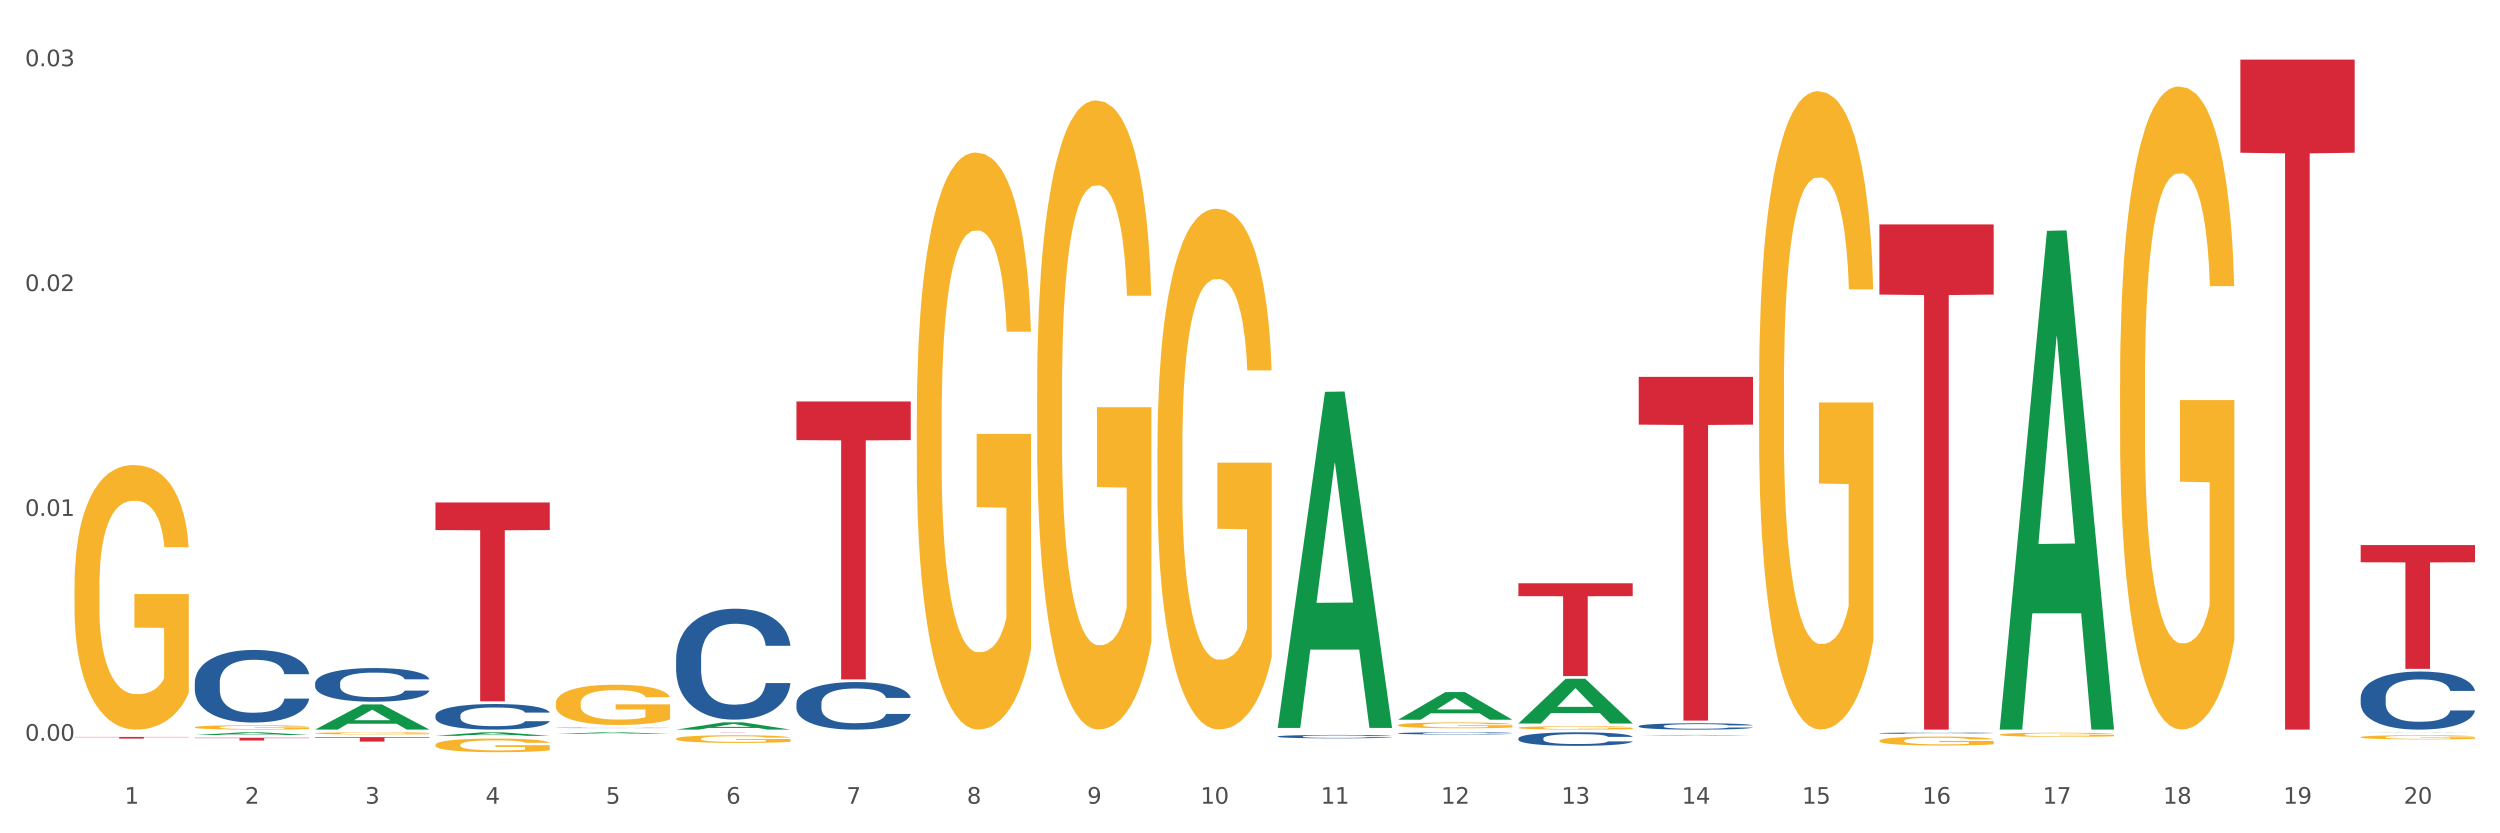 <?xml version="1.0" encoding="utf-8" standalone="no"?>
<!DOCTYPE svg PUBLIC "-//W3C//DTD SVG 1.1//EN"
  "http://www.w3.org/Graphics/SVG/1.1/DTD/svg11.dtd">
<svg xmlns:xlink="http://www.w3.org/1999/xlink" width="1080pt" height="360pt" viewBox="0 0 1080 360" xmlns="http://www.w3.org/2000/svg" version="1.1">
 <rect x="0" y="0" width="1080" height="360" fill="#333333" stroke="none"/>
 <defs>
  <style type="text/css">*{stroke-linejoin: round; stroke-linecap: butt}</style>
 </defs>
 <g id="figure_1">
  <g id="patch_1">
   <path d="M 0 360 
L 1080 360 
L 1080 0 
L 0 0 
z
" style="fill: #ffffff; stroke: #ffffff; stroke-linejoin: miter"/>
  </g>
  <g id="axes_1">
   <g id="matplotlib.axis_1">
    <g id="xtick_1">
     <g id="text_1">
      <!-- 1 -->
      <g style="fill: #4d4d4d" transform="translate(53.812 347.204) scale(0.096 -0.096)">
       <defs>
        <path id="DejaVuSans-31" d="M 794 531 
L 1825 531 
L 1825 4091 
L 703 3866 
L 703 4441 
L 1819 4666 
L 2450 4666 
L 2450 531 
L 3481 531 
L 3481 0 
L 794 0 
L 794 531 
z
" transform="scale(0.016)"/>
       </defs>
       <use xlink:href="#DejaVuSans-31"/>
      </g>
     </g>
    </g>
    <g id="xtick_2">
     <g id="text_2">
      <!-- 2 -->
      <g style="fill: #4d4d4d" transform="translate(105.793 347.204) scale(0.096 -0.096)">
       <defs>
        <path id="DejaVuSans-32" d="M 1228 531 
L 3431 531 
L 3431 0 
L 469 0 
L 469 531 
Q 828 903 1448 1529 
Q 2069 2156 2228 2338 
Q 2531 2678 2651 2914 
Q 2772 3150 2772 3378 
Q 2772 3750 2511 3984 
Q 2250 4219 1831 4219 
Q 1534 4219 1204 4116 
Q 875 4013 500 3803 
L 500 4441 
Q 881 4594 1212 4672 
Q 1544 4750 1819 4750 
Q 2544 4750 2975 4387 
Q 3406 4025 3406 3419 
Q 3406 3131 3298 2873 
Q 3191 2616 2906 2266 
Q 2828 2175 2409 1742 
Q 1991 1309 1228 531 
z
" transform="scale(0.016)"/>
       </defs>
       <use xlink:href="#DejaVuSans-32"/>
      </g>
     </g>
    </g>
    <g id="xtick_3">
     <g id="text_3">
      <!-- 3 -->
      <g style="fill: #4d4d4d" transform="translate(157.774 347.204) scale(0.096 -0.096)">
       <defs>
        <path id="DejaVuSans-33" d="M 2597 2516 
Q 3050 2419 3304 2112 
Q 3559 1806 3559 1356 
Q 3559 666 3084 287 
Q 2609 -91 1734 -91 
Q 1441 -91 1130 -33 
Q 819 25 488 141 
L 488 750 
Q 750 597 1062 519 
Q 1375 441 1716 441 
Q 2309 441 2620 675 
Q 2931 909 2931 1356 
Q 2931 1769 2642 2001 
Q 2353 2234 1838 2234 
L 1294 2234 
L 1294 2753 
L 1863 2753 
Q 2328 2753 2575 2939 
Q 2822 3125 2822 3475 
Q 2822 3834 2567 4026 
Q 2313 4219 1838 4219 
Q 1578 4219 1281 4162 
Q 984 4106 628 3988 
L 628 4550 
Q 988 4650 1302 4700 
Q 1616 4750 1894 4750 
Q 2613 4750 3031 4423 
Q 3450 4097 3450 3541 
Q 3450 3153 3228 2886 
Q 3006 2619 2597 2516 
z
" transform="scale(0.016)"/>
       </defs>
       <use xlink:href="#DejaVuSans-33"/>
      </g>
     </g>
    </g>
    <g id="xtick_4">
     <g id="text_4">
      <!-- 4 -->
      <g style="fill: #4d4d4d" transform="translate(209.756 347.204) scale(0.096 -0.096)">
       <defs>
        <path id="DejaVuSans-34" d="M 2419 4116 
L 825 1625 
L 2419 1625 
L 2419 4116 
z
M 2253 4666 
L 3047 4666 
L 3047 1625 
L 3713 1625 
L 3713 1100 
L 3047 1100 
L 3047 0 
L 2419 0 
L 2419 1100 
L 313 1100 
L 313 1709 
L 2253 4666 
z
" transform="scale(0.016)"/>
       </defs>
       <use xlink:href="#DejaVuSans-34"/>
      </g>
     </g>
    </g>
    <g id="xtick_5">
     <g id="text_5">
      <!-- 5 -->
      <g style="fill: #4d4d4d" transform="translate(261.737 347.204) scale(0.096 -0.096)">
       <defs>
        <path id="DejaVuSans-35" d="M 691 4666 
L 3169 4666 
L 3169 4134 
L 1269 4134 
L 1269 2991 
Q 1406 3038 1543 3061 
Q 1681 3084 1819 3084 
Q 2600 3084 3056 2656 
Q 3513 2228 3513 1497 
Q 3513 744 3044 326 
Q 2575 -91 1722 -91 
Q 1428 -91 1123 -41 
Q 819 9 494 109 
L 494 744 
Q 775 591 1075 516 
Q 1375 441 1709 441 
Q 2250 441 2565 725 
Q 2881 1009 2881 1497 
Q 2881 1984 2565 2268 
Q 2250 2553 1709 2553 
Q 1456 2553 1204 2497 
Q 953 2441 691 2322 
L 691 4666 
z
" transform="scale(0.016)"/>
       </defs>
       <use xlink:href="#DejaVuSans-35"/>
      </g>
     </g>
    </g>
    <g id="xtick_6">
     <g id="text_6">
      <!-- 6 -->
      <g style="fill: #4d4d4d" transform="translate(313.718 347.204) scale(0.096 -0.096)">
       <defs>
        <path id="DejaVuSans-36" d="M 2113 2584 
Q 1688 2584 1439 2293 
Q 1191 2003 1191 1497 
Q 1191 994 1439 701 
Q 1688 409 2113 409 
Q 2538 409 2786 701 
Q 3034 994 3034 1497 
Q 3034 2003 2786 2293 
Q 2538 2584 2113 2584 
z
M 3366 4563 
L 3366 3988 
Q 3128 4100 2886 4159 
Q 2644 4219 2406 4219 
Q 1781 4219 1451 3797 
Q 1122 3375 1075 2522 
Q 1259 2794 1537 2939 
Q 1816 3084 2150 3084 
Q 2853 3084 3261 2657 
Q 3669 2231 3669 1497 
Q 3669 778 3244 343 
Q 2819 -91 2113 -91 
Q 1303 -91 875 529 
Q 447 1150 447 2328 
Q 447 3434 972 4092 
Q 1497 4750 2381 4750 
Q 2619 4750 2861 4703 
Q 3103 4656 3366 4563 
z
" transform="scale(0.016)"/>
       </defs>
       <use xlink:href="#DejaVuSans-36"/>
      </g>
     </g>
    </g>
    <g id="xtick_7">
     <g id="text_7">
      <!-- 7 -->
      <g style="fill: #4d4d4d" transform="translate(365.699 347.204) scale(0.096 -0.096)">
       <defs>
        <path id="DejaVuSans-37" d="M 525 4666 
L 3525 4666 
L 3525 4397 
L 1831 0 
L 1172 0 
L 2766 4134 
L 525 4134 
L 525 4666 
z
" transform="scale(0.016)"/>
       </defs>
       <use xlink:href="#DejaVuSans-37"/>
      </g>
     </g>
    </g>
    <g id="xtick_8">
     <g id="text_8">
      <!-- 8 -->
      <g style="fill: #4d4d4d" transform="translate(417.68 347.204) scale(0.096 -0.096)">
       <defs>
        <path id="DejaVuSans-38" d="M 2034 2216 
Q 1584 2216 1326 1975 
Q 1069 1734 1069 1313 
Q 1069 891 1326 650 
Q 1584 409 2034 409 
Q 2484 409 2743 651 
Q 3003 894 3003 1313 
Q 3003 1734 2745 1975 
Q 2488 2216 2034 2216 
z
M 1403 2484 
Q 997 2584 770 2862 
Q 544 3141 544 3541 
Q 544 4100 942 4425 
Q 1341 4750 2034 4750 
Q 2731 4750 3128 4425 
Q 3525 4100 3525 3541 
Q 3525 3141 3298 2862 
Q 3072 2584 2669 2484 
Q 3125 2378 3379 2068 
Q 3634 1759 3634 1313 
Q 3634 634 3220 271 
Q 2806 -91 2034 -91 
Q 1263 -91 848 271 
Q 434 634 434 1313 
Q 434 1759 690 2068 
Q 947 2378 1403 2484 
z
M 1172 3481 
Q 1172 3119 1398 2916 
Q 1625 2713 2034 2713 
Q 2441 2713 2670 2916 
Q 2900 3119 2900 3481 
Q 2900 3844 2670 4047 
Q 2441 4250 2034 4250 
Q 1625 4250 1398 4047 
Q 1172 3844 1172 3481 
z
" transform="scale(0.016)"/>
       </defs>
       <use xlink:href="#DejaVuSans-38"/>
      </g>
     </g>
    </g>
    <g id="xtick_9">
     <g id="text_9">
      <!-- 9 -->
      <g style="fill: #4d4d4d" transform="translate(469.662 347.204) scale(0.096 -0.096)">
       <defs>
        <path id="DejaVuSans-39" d="M 703 97 
L 703 672 
Q 941 559 1184 500 
Q 1428 441 1663 441 
Q 2288 441 2617 861 
Q 2947 1281 2994 2138 
Q 2813 1869 2534 1725 
Q 2256 1581 1919 1581 
Q 1219 1581 811 2004 
Q 403 2428 403 3163 
Q 403 3881 828 4315 
Q 1253 4750 1959 4750 
Q 2769 4750 3195 4129 
Q 3622 3509 3622 2328 
Q 3622 1225 3098 567 
Q 2575 -91 1691 -91 
Q 1453 -91 1209 -44 
Q 966 3 703 97 
z
M 1959 2075 
Q 2384 2075 2632 2365 
Q 2881 2656 2881 3163 
Q 2881 3666 2632 3958 
Q 2384 4250 1959 4250 
Q 1534 4250 1286 3958 
Q 1038 3666 1038 3163 
Q 1038 2656 1286 2365 
Q 1534 2075 1959 2075 
z
" transform="scale(0.016)"/>
       </defs>
       <use xlink:href="#DejaVuSans-39"/>
      </g>
     </g>
    </g>
    <g id="xtick_10">
     <g id="text_10">
      <!-- 10 -->
      <g style="fill: #4d4d4d" transform="translate(518.589 347.204) scale(0.096 -0.096)">
       <defs>
        <path id="DejaVuSans-30" d="M 2034 4250 
Q 1547 4250 1301 3770 
Q 1056 3291 1056 2328 
Q 1056 1369 1301 889 
Q 1547 409 2034 409 
Q 2525 409 2770 889 
Q 3016 1369 3016 2328 
Q 3016 3291 2770 3770 
Q 2525 4250 2034 4250 
z
M 2034 4750 
Q 2819 4750 3233 4129 
Q 3647 3509 3647 2328 
Q 3647 1150 3233 529 
Q 2819 -91 2034 -91 
Q 1250 -91 836 529 
Q 422 1150 422 2328 
Q 422 3509 836 4129 
Q 1250 4750 2034 4750 
z
" transform="scale(0.016)"/>
       </defs>
       <use xlink:href="#DejaVuSans-31"/>
       <use xlink:href="#DejaVuSans-30" transform="translate(63.623 0)"/>
      </g>
     </g>
    </g>
    <g id="xtick_11">
     <g id="text_11">
      <!-- 11 -->
      <g style="fill: #4d4d4d" transform="translate(570.57 347.204) scale(0.096 -0.096)">
       <use xlink:href="#DejaVuSans-31"/>
       <use xlink:href="#DejaVuSans-31" transform="translate(63.623 0)"/>
      </g>
     </g>
    </g>
    <g id="xtick_12">
     <g id="text_12">
      <!-- 12 -->
      <g style="fill: #4d4d4d" transform="translate(622.551 347.204) scale(0.096 -0.096)">
       <use xlink:href="#DejaVuSans-31"/>
       <use xlink:href="#DejaVuSans-32" transform="translate(63.623 0)"/>
      </g>
     </g>
    </g>
    <g id="xtick_13">
     <g id="text_13">
      <!-- 13 -->
      <g style="fill: #4d4d4d" transform="translate(674.533 347.204) scale(0.096 -0.096)">
       <use xlink:href="#DejaVuSans-31"/>
       <use xlink:href="#DejaVuSans-33" transform="translate(63.623 0)"/>
      </g>
     </g>
    </g>
    <g id="xtick_14">
     <g id="text_14">
      <!-- 14 -->
      <g style="fill: #4d4d4d" transform="translate(726.514 347.204) scale(0.096 -0.096)">
       <use xlink:href="#DejaVuSans-31"/>
       <use xlink:href="#DejaVuSans-34" transform="translate(63.623 0)"/>
      </g>
     </g>
    </g>
    <g id="xtick_15">
     <g id="text_15">
      <!-- 15 -->
      <g style="fill: #4d4d4d" transform="translate(778.495 347.204) scale(0.096 -0.096)">
       <use xlink:href="#DejaVuSans-31"/>
       <use xlink:href="#DejaVuSans-35" transform="translate(63.623 0)"/>
      </g>
     </g>
    </g>
    <g id="xtick_16">
     <g id="text_16">
      <!-- 16 -->
      <g style="fill: #4d4d4d" transform="translate(830.476 347.204) scale(0.096 -0.096)">
       <use xlink:href="#DejaVuSans-31"/>
       <use xlink:href="#DejaVuSans-36" transform="translate(63.623 0)"/>
      </g>
     </g>
    </g>
    <g id="xtick_17">
     <g id="text_17">
      <!-- 17 -->
      <g style="fill: #4d4d4d" transform="translate(882.457 347.204) scale(0.096 -0.096)">
       <use xlink:href="#DejaVuSans-31"/>
       <use xlink:href="#DejaVuSans-37" transform="translate(63.623 0)"/>
      </g>
     </g>
    </g>
    <g id="xtick_18">
     <g id="text_18">
      <!-- 18 -->
      <g style="fill: #4d4d4d" transform="translate(934.439 347.204) scale(0.096 -0.096)">
       <use xlink:href="#DejaVuSans-31"/>
       <use xlink:href="#DejaVuSans-38" transform="translate(63.623 0)"/>
      </g>
     </g>
    </g>
    <g id="xtick_19">
     <g id="text_19">
      <!-- 19 -->
      <g style="fill: #4d4d4d" transform="translate(986.42 347.204) scale(0.096 -0.096)">
       <use xlink:href="#DejaVuSans-31"/>
       <use xlink:href="#DejaVuSans-39" transform="translate(63.623 0)"/>
      </g>
     </g>
    </g>
    <g id="xtick_20">
     <g id="text_20">
      <!-- 20 -->
      <g style="fill: #4d4d4d" transform="translate(1038.401 347.204) scale(0.096 -0.096)">
       <use xlink:href="#DejaVuSans-32"/>
       <use xlink:href="#DejaVuSans-30" transform="translate(63.623 0)"/>
      </g>
     </g>
    </g>
    <g id="xtick_21"/>
    <g id="xtick_22"/>
    <g id="xtick_23"/>
    <g id="xtick_24"/>
    <g id="xtick_25"/>
    <g id="xtick_26"/>
    <g id="xtick_27"/>
    <g id="xtick_28"/>
    <g id="xtick_29"/>
    <g id="xtick_30"/>
    <g id="xtick_31"/>
    <g id="xtick_32"/>
    <g id="xtick_33"/>
    <g id="xtick_34"/>
    <g id="xtick_35"/>
    <g id="xtick_36"/>
    <g id="xtick_37"/>
    <g id="xtick_38"/>
    <g id="xtick_39"/>
   </g>
   <g id="matplotlib.axis_2">
    <g id="ytick_1">
     <g id="text_21">
      <!-- 0.00 -->
      <g style="fill: #4d4d4d" transform="translate(10.8 320.002) scale(0.096 -0.096)">
       <defs>
        <path id="DejaVuSans-2e" d="M 684 794 
L 1344 794 
L 1344 0 
L 684 0 
L 684 794 
z
" transform="scale(0.016)"/>
       </defs>
       <use xlink:href="#DejaVuSans-30"/>
       <use xlink:href="#DejaVuSans-2e" transform="translate(63.623 0)"/>
       <use xlink:href="#DejaVuSans-30" transform="translate(95.41 0)"/>
       <use xlink:href="#DejaVuSans-30" transform="translate(159.033 0)"/>
      </g>
     </g>
    </g>
    <g id="ytick_2">
     <g id="text_22">
      <!-- 0.01 -->
      <g style="fill: #4d4d4d" transform="translate(10.8 222.872) scale(0.096 -0.096)">
       <use xlink:href="#DejaVuSans-30"/>
       <use xlink:href="#DejaVuSans-2e" transform="translate(63.623 0)"/>
       <use xlink:href="#DejaVuSans-30" transform="translate(95.41 0)"/>
       <use xlink:href="#DejaVuSans-31" transform="translate(159.033 0)"/>
      </g>
     </g>
    </g>
    <g id="ytick_3">
     <g id="text_23">
      <!-- 0.02 -->
      <g style="fill: #4d4d4d" transform="translate(10.8 125.742) scale(0.096 -0.096)">
       <use xlink:href="#DejaVuSans-30"/>
       <use xlink:href="#DejaVuSans-2e" transform="translate(63.623 0)"/>
       <use xlink:href="#DejaVuSans-30" transform="translate(95.41 0)"/>
       <use xlink:href="#DejaVuSans-32" transform="translate(159.033 0)"/>
      </g>
     </g>
    </g>
    <g id="ytick_4">
     <g id="text_24">
      <!-- 0.03 -->
      <g style="fill: #4d4d4d" transform="translate(10.8 28.612) scale(0.096 -0.096)">
       <use xlink:href="#DejaVuSans-30"/>
       <use xlink:href="#DejaVuSans-2e" transform="translate(63.623 0)"/>
       <use xlink:href="#DejaVuSans-30" transform="translate(95.41 0)"/>
       <use xlink:href="#DejaVuSans-33" transform="translate(159.033 0)"/>
      </g>
     </g>
    </g>
    <g id="ytick_5"/>
    <g id="ytick_6"/>
    <g id="ytick_7"/>
   </g>
   <g id="PolyCollection_1">
    <path d="M 84.156 317.531 
L 84.207 317.53 
L 104.571 316.356 
L 113.022 316.355 
L 133.538 317.533 
L 123.764 317.533 
L 119.335 317.259 
L 98.309 317.259 
L 98.156 317.263 
L 93.88 317.533 
L 84.156 317.533 
L 84.156 317.531 
L 100.956 317.095 
L 116.687 317.094 
L 108.898 316.606 
L 108.796 316.604 
L 108.695 316.607 
L 100.905 317.094 
L 100.956 317.095 
L 84.156 317.531 
z
" clip-path="url(#pc840829f27)" style="fill: #109648"/>
    <path d="M 551.987 318.155 
L 552.045 318.154 
L 552.045 318.116 
L 552.221 318.066 
L 552.863 317.972 
L 553.68 317.902 
L 555.081 317.819 
L 555.84 317.784 
L 556.832 317.746 
L 558.875 317.683 
L 561.21 317.629 
L 562.844 317.6 
L 564.07 317.581 
L 566.813 317.548 
L 568.389 317.533 
L 570.024 317.521 
L 571.425 317.513 
L 573.76 317.504 
L 575.627 317.5 
L 577.787 317.499 
L 579.597 317.5 
L 581.99 317.505 
L 585.492 317.521 
L 586.835 317.531 
L 588.644 317.547 
L 590.512 317.568 
L 592.03 317.589 
L 593.781 317.62 
L 595.59 317.66 
L 597.342 317.711 
L 598.567 317.758 
L 599.56 317.807 
L 600.435 317.867 
L 601.077 317.932 
L 601.369 317.987 
L 590.687 317.987 
L 590.395 317.938 
L 589.812 317.884 
L 589.228 317.848 
L 588.586 317.819 
L 587.594 317.786 
L 586.718 317.764 
L 585.259 317.739 
L 583.916 317.723 
L 582.807 317.714 
L 581.465 317.706 
L 578.604 317.698 
L 576.561 317.698 
L 575.277 317.7 
L 573.701 317.707 
L 572.359 317.716 
L 570.783 317.732 
L 569.557 317.75 
L 568.331 317.772 
L 567.631 317.788 
L 566.58 317.818 
L 565.879 317.842 
L 564.945 317.883 
L 564.42 317.912 
L 563.486 317.988 
L 563.078 318.044 
L 562.902 318.083 
L 562.786 318.126 
L 562.786 318.334 
L 563.136 318.427 
L 563.428 318.467 
L 563.895 318.513 
L 564.77 318.571 
L 566.055 318.629 
L 567.397 318.67 
L 568.506 318.695 
L 569.557 318.714 
L 570.607 318.729 
L 571.892 318.742 
L 572.942 318.75 
L 574.518 318.758 
L 576.386 318.762 
L 577.846 318.762 
L 580.822 318.755 
L 582.165 318.749 
L 583.449 318.739 
L 584.85 318.725 
L 585.959 318.709 
L 586.601 318.697 
L 587.652 318.671 
L 588.469 318.645 
L 589.17 318.614 
L 589.637 318.587 
L 590.162 318.547 
L 590.57 318.502 
L 590.687 318.478 
L 601.369 318.478 
L 601.136 318.526 
L 600.727 318.573 
L 599.91 318.635 
L 599.268 318.671 
L 598.275 318.715 
L 597.225 318.753 
L 595.766 318.794 
L 594.423 318.825 
L 593.022 318.852 
L 591.504 318.876 
L 588.761 318.909 
L 587.769 318.918 
L 585.667 318.934 
L 584.033 318.944 
L 581.64 318.953 
L 579.188 318.958 
L 576.62 318.96 
L 574.343 318.957 
L 571.833 318.949 
L 570.257 318.941 
L 568.506 318.929 
L 566.463 318.91 
L 564.537 318.888 
L 562.727 318.861 
L 561.035 318.83 
L 559.459 318.795 
L 557.416 318.738 
L 555.898 318.682 
L 554.789 318.63 
L 554.03 318.586 
L 553.271 318.53 
L 552.863 318.491 
L 552.221 318.398 
L 551.987 318.311 
L 551.987 318.155 
z
" clip-path="url(#pc840829f27)" style="fill: #255c99"/>
    <path d="M 344.062 303.881 
L 344.121 303.862 
L 344.121 303.337 
L 344.296 302.624 
L 344.938 301.311 
L 345.755 300.316 
L 347.156 299.153 
L 347.915 298.666 
L 348.907 298.122 
L 350.95 297.24 
L 353.285 296.49 
L 354.919 296.077 
L 356.145 295.814 
L 358.889 295.345 
L 360.465 295.139 
L 362.099 294.97 
L 363.5 294.858 
L 365.835 294.726 
L 367.703 294.67 
L 369.862 294.651 
L 371.672 294.67 
L 374.065 294.745 
L 377.567 294.97 
L 378.91 295.101 
L 380.719 295.327 
L 382.587 295.627 
L 384.105 295.927 
L 385.856 296.358 
L 387.666 296.921 
L 389.417 297.634 
L 390.643 298.29 
L 391.635 298.985 
L 392.51 299.829 
L 393.153 300.748 
L 393.444 301.517 
L 382.762 301.517 
L 382.471 300.823 
L 381.887 300.073 
L 381.303 299.566 
L 380.661 299.153 
L 379.669 298.684 
L 378.793 298.384 
L 377.334 298.028 
L 375.991 297.803 
L 374.882 297.671 
L 373.54 297.559 
L 370.68 297.446 
L 368.637 297.446 
L 367.352 297.484 
L 365.776 297.578 
L 364.434 297.709 
L 362.858 297.934 
L 361.632 298.178 
L 360.406 298.497 
L 359.706 298.722 
L 358.655 299.135 
L 357.955 299.472 
L 357.021 300.054 
L 356.495 300.467 
L 355.561 301.536 
L 355.153 302.324 
L 354.978 302.868 
L 354.861 303.468 
L 354.861 306.394 
L 355.211 307.707 
L 355.503 308.27 
L 355.97 308.908 
L 356.846 309.733 
L 358.13 310.54 
L 359.472 311.122 
L 360.581 311.478 
L 361.632 311.741 
L 362.683 311.947 
L 363.967 312.134 
L 365.018 312.247 
L 366.594 312.36 
L 368.461 312.416 
L 369.921 312.416 
L 372.898 312.322 
L 374.24 312.228 
L 375.524 312.097 
L 376.925 311.891 
L 378.034 311.666 
L 378.676 311.497 
L 379.727 311.14 
L 380.544 310.765 
L 381.245 310.334 
L 381.712 309.958 
L 382.237 309.396 
L 382.646 308.758 
L 382.762 308.42 
L 393.444 308.42 
L 393.211 309.096 
L 392.802 309.752 
L 391.985 310.634 
L 391.343 311.14 
L 390.351 311.759 
L 389.3 312.285 
L 387.841 312.866 
L 386.498 313.298 
L 385.097 313.673 
L 383.58 314.01 
L 380.836 314.479 
L 379.844 314.611 
L 377.742 314.836 
L 376.108 314.967 
L 373.715 315.098 
L 371.263 315.173 
L 368.695 315.192 
L 366.418 315.155 
L 363.908 315.042 
L 362.332 314.93 
L 360.581 314.761 
L 358.538 314.498 
L 356.612 314.179 
L 354.803 313.804 
L 353.11 313.373 
L 351.534 312.885 
L 349.491 312.078 
L 347.973 311.29 
L 346.864 310.559 
L 346.105 309.94 
L 345.346 309.152 
L 344.938 308.608 
L 344.296 307.295 
L 344.062 306.075 
L 344.062 303.881 
z
" clip-path="url(#pc840829f27)" style="fill: #255c99"/>
    <path d="M 292.081 284.493 
L 292.139 284.449 
L 292.139 283.223 
L 292.315 281.56 
L 292.957 278.497 
L 293.774 276.177 
L 295.175 273.464 
L 295.934 272.326 
L 296.926 271.056 
L 298.969 268.999 
L 301.304 267.249 
L 302.938 266.286 
L 304.164 265.673 
L 306.907 264.579 
L 308.483 264.098 
L 310.118 263.704 
L 311.519 263.441 
L 313.854 263.135 
L 315.721 263.003 
L 317.881 262.96 
L 319.691 263.003 
L 322.084 263.179 
L 325.586 263.704 
L 326.929 264.01 
L 328.738 264.535 
L 330.606 265.236 
L 332.124 265.936 
L 333.875 266.942 
L 335.684 268.255 
L 337.436 269.919 
L 338.661 271.45 
L 339.654 273.07 
L 340.529 275.039 
L 341.171 277.184 
L 341.463 278.978 
L 330.781 278.978 
L 330.489 277.359 
L 329.906 275.608 
L 329.322 274.426 
L 328.68 273.464 
L 327.688 272.369 
L 326.812 271.669 
L 325.353 270.838 
L 324.01 270.312 
L 322.901 270.006 
L 321.559 269.743 
L 318.698 269.481 
L 316.655 269.481 
L 315.371 269.568 
L 313.795 269.787 
L 312.453 270.094 
L 310.877 270.619 
L 309.651 271.188 
L 308.425 271.932 
L 307.725 272.457 
L 306.674 273.42 
L 305.973 274.208 
L 305.039 275.564 
L 304.514 276.527 
L 303.58 279.022 
L 303.172 280.86 
L 302.996 282.129 
L 302.88 283.53 
L 302.88 290.357 
L 303.23 293.421 
L 303.522 294.734 
L 303.989 296.222 
L 304.864 298.148 
L 306.149 300.03 
L 307.491 301.387 
L 308.6 302.218 
L 309.651 302.831 
L 310.701 303.312 
L 311.986 303.75 
L 313.036 304.013 
L 314.612 304.275 
L 316.48 304.406 
L 317.94 304.406 
L 320.916 304.188 
L 322.259 303.969 
L 323.543 303.662 
L 324.944 303.181 
L 326.053 302.656 
L 326.695 302.262 
L 327.746 301.43 
L 328.563 300.555 
L 329.264 299.548 
L 329.731 298.673 
L 330.256 297.36 
L 330.664 295.872 
L 330.781 295.084 
L 341.463 295.084 
L 341.23 296.66 
L 340.821 298.192 
L 340.004 300.249 
L 339.362 301.43 
L 338.369 302.875 
L 337.319 304.1 
L 335.86 305.457 
L 334.517 306.463 
L 333.116 307.339 
L 331.598 308.127 
L 328.855 309.221 
L 327.863 309.527 
L 325.761 310.052 
L 324.127 310.359 
L 321.734 310.665 
L 319.282 310.84 
L 316.714 310.884 
L 314.437 310.796 
L 311.927 310.534 
L 310.351 310.271 
L 308.6 309.877 
L 306.557 309.264 
L 304.631 308.52 
L 302.821 307.645 
L 301.129 306.639 
L 299.553 305.501 
L 297.51 303.619 
L 295.992 301.78 
L 294.883 300.074 
L 294.124 298.629 
L 293.365 296.791 
L 292.957 295.522 
L 292.315 292.458 
L 292.081 289.613 
L 292.081 284.493 
z
" clip-path="url(#pc840829f27)" style="fill: #255c99"/>
    <path d="M 240.1 314.436 
L 240.158 314.436 
L 240.158 314.431 
L 240.333 314.424 
L 240.975 314.412 
L 241.793 314.403 
L 243.193 314.392 
L 243.952 314.387 
L 244.945 314.382 
L 246.988 314.374 
L 249.322 314.367 
L 250.957 314.363 
L 252.183 314.361 
L 254.926 314.356 
L 256.502 314.355 
L 258.137 314.353 
L 259.537 314.352 
L 261.872 314.351 
L 263.74 314.35 
L 265.9 314.35 
L 267.709 314.35 
L 270.103 314.351 
L 273.605 314.353 
L 274.947 314.354 
L 276.757 314.356 
L 278.625 314.359 
L 280.143 314.362 
L 281.894 314.366 
L 283.703 314.371 
L 285.454 314.378 
L 286.68 314.384 
L 287.672 314.39 
L 288.548 314.398 
L 289.19 314.407 
L 289.482 314.414 
L 278.8 314.414 
L 278.508 314.408 
L 277.924 314.401 
L 277.341 314.396 
L 276.699 314.392 
L 275.706 314.388 
L 274.831 314.385 
L 273.371 314.381 
L 272.029 314.379 
L 270.92 314.378 
L 269.577 314.377 
L 266.717 314.376 
L 264.674 314.376 
L 263.39 314.376 
L 261.814 314.377 
L 260.471 314.378 
L 258.895 314.381 
L 257.67 314.383 
L 256.444 314.386 
L 255.743 314.388 
L 254.693 314.392 
L 253.992 314.395 
L 253.058 314.4 
L 252.533 314.404 
L 251.599 314.414 
L 251.19 314.421 
L 251.015 314.427 
L 250.899 314.432 
L 250.899 314.459 
L 251.249 314.472 
L 251.541 314.477 
L 252.008 314.483 
L 252.883 314.491 
L 254.167 314.498 
L 255.51 314.504 
L 256.619 314.507 
L 257.67 314.509 
L 258.72 314.511 
L 260.004 314.513 
L 261.055 314.514 
L 262.631 314.515 
L 264.499 314.516 
L 265.958 314.516 
L 268.935 314.515 
L 270.278 314.514 
L 271.562 314.513 
L 272.963 314.511 
L 274.072 314.509 
L 274.714 314.507 
L 275.765 314.504 
L 276.582 314.5 
L 277.282 314.496 
L 277.749 314.493 
L 278.275 314.487 
L 278.683 314.481 
L 278.8 314.478 
L 289.482 314.478 
L 289.248 314.485 
L 288.84 314.491 
L 288.023 314.499 
L 287.381 314.504 
L 286.388 314.509 
L 285.338 314.514 
L 283.878 314.52 
L 282.536 314.524 
L 281.135 314.527 
L 279.617 314.53 
L 276.874 314.535 
L 275.881 314.536 
L 273.78 314.538 
L 272.146 314.539 
L 269.752 314.541 
L 267.301 314.541 
L 264.733 314.541 
L 262.456 314.541 
L 259.946 314.54 
L 258.37 314.539 
L 256.619 314.537 
L 254.576 314.535 
L 252.65 314.532 
L 250.84 314.529 
L 249.147 314.524 
L 247.571 314.52 
L 245.528 314.512 
L 244.011 314.505 
L 242.902 314.498 
L 242.143 314.492 
L 241.384 314.485 
L 240.975 314.48 
L 240.333 314.468 
L 240.1 314.456 
L 240.1 314.436 
z
" clip-path="url(#pc840829f27)" style="fill: #255c99"/>
    <path d="M 188.119 309.104 
L 188.177 309.094 
L 188.177 308.811 
L 188.352 308.427 
L 188.994 307.721 
L 189.811 307.186 
L 191.212 306.56 
L 191.971 306.297 
L 192.963 306.004 
L 195.006 305.53 
L 197.341 305.126 
L 198.976 304.904 
L 200.201 304.762 
L 202.945 304.51 
L 204.521 304.399 
L 206.155 304.308 
L 207.556 304.247 
L 209.891 304.177 
L 211.759 304.146 
L 213.919 304.136 
L 215.728 304.146 
L 218.121 304.187 
L 221.624 304.308 
L 222.966 304.379 
L 224.776 304.5 
L 226.644 304.661 
L 228.161 304.823 
L 229.912 305.055 
L 231.722 305.358 
L 233.473 305.742 
L 234.699 306.095 
L 235.691 306.469 
L 236.567 306.923 
L 237.209 307.418 
L 237.501 307.832 
L 226.819 307.832 
L 226.527 307.458 
L 225.943 307.054 
L 225.36 306.782 
L 224.717 306.56 
L 223.725 306.307 
L 222.85 306.146 
L 221.39 305.954 
L 220.048 305.833 
L 218.939 305.762 
L 217.596 305.701 
L 214.736 305.641 
L 212.693 305.641 
L 211.409 305.661 
L 209.833 305.711 
L 208.49 305.782 
L 206.914 305.903 
L 205.688 306.035 
L 204.463 306.206 
L 203.762 306.327 
L 202.711 306.549 
L 202.011 306.731 
L 201.077 307.044 
L 200.552 307.266 
L 199.618 307.842 
L 199.209 308.266 
L 199.034 308.559 
L 198.917 308.882 
L 198.917 310.457 
L 199.268 311.164 
L 199.559 311.467 
L 200.026 311.81 
L 200.902 312.254 
L 202.186 312.688 
L 203.529 313.001 
L 204.638 313.193 
L 205.688 313.334 
L 206.739 313.445 
L 208.023 313.546 
L 209.074 313.607 
L 210.65 313.668 
L 212.518 313.698 
L 213.977 313.698 
L 216.954 313.647 
L 218.297 313.597 
L 219.581 313.526 
L 220.982 313.415 
L 222.091 313.294 
L 222.733 313.203 
L 223.783 313.011 
L 224.601 312.809 
L 225.301 312.577 
L 225.768 312.375 
L 226.293 312.072 
L 226.702 311.729 
L 226.819 311.547 
L 237.501 311.547 
L 237.267 311.911 
L 236.859 312.264 
L 236.041 312.739 
L 235.399 313.011 
L 234.407 313.345 
L 233.356 313.627 
L 231.897 313.94 
L 230.555 314.172 
L 229.154 314.374 
L 227.636 314.556 
L 224.893 314.809 
L 223.9 314.879 
L 221.799 315 
L 220.164 315.071 
L 217.771 315.142 
L 215.32 315.182 
L 212.751 315.192 
L 210.475 315.172 
L 207.965 315.111 
L 206.389 315.051 
L 204.638 314.96 
L 202.595 314.819 
L 200.668 314.647 
L 198.859 314.445 
L 197.166 314.213 
L 195.59 313.95 
L 193.547 313.516 
L 192.029 313.092 
L 190.92 312.698 
L 190.162 312.365 
L 189.403 311.941 
L 188.994 311.648 
L 188.352 310.942 
L 188.119 310.285 
L 188.119 309.104 
z
" clip-path="url(#pc840829f27)" style="fill: #255c99"/>
    <path d="M 136.137 295.13 
L 136.196 295.117 
L 136.196 294.746 
L 136.371 294.241 
L 137.013 293.313 
L 137.83 292.61 
L 139.231 291.787 
L 139.99 291.442 
L 140.982 291.057 
L 143.025 290.434 
L 145.36 289.903 
L 146.994 289.611 
L 148.22 289.425 
L 150.964 289.094 
L 152.54 288.948 
L 154.174 288.828 
L 155.575 288.749 
L 157.91 288.656 
L 159.778 288.616 
L 161.938 288.603 
L 163.747 288.616 
L 166.14 288.669 
L 169.643 288.828 
L 170.985 288.921 
L 172.795 289.08 
L 174.662 289.293 
L 176.18 289.505 
L 177.931 289.81 
L 179.741 290.208 
L 181.492 290.712 
L 182.718 291.177 
L 183.71 291.668 
L 184.586 292.265 
L 185.228 292.915 
L 185.52 293.459 
L 174.838 293.459 
L 174.546 292.968 
L 173.962 292.437 
L 173.378 292.079 
L 172.736 291.787 
L 171.744 291.455 
L 170.868 291.243 
L 169.409 290.991 
L 168.067 290.832 
L 166.957 290.739 
L 165.615 290.659 
L 162.755 290.58 
L 160.712 290.58 
L 159.428 290.606 
L 157.852 290.672 
L 156.509 290.765 
L 154.933 290.925 
L 153.707 291.097 
L 152.481 291.323 
L 151.781 291.482 
L 150.73 291.774 
L 150.03 292.012 
L 149.096 292.424 
L 148.57 292.716 
L 147.637 293.472 
L 147.228 294.029 
L 147.053 294.414 
L 146.936 294.838 
L 146.936 296.908 
L 147.286 297.837 
L 147.578 298.235 
L 148.045 298.686 
L 148.921 299.27 
L 150.205 299.84 
L 151.547 300.252 
L 152.656 300.504 
L 153.707 300.689 
L 154.758 300.835 
L 156.042 300.968 
L 157.093 301.048 
L 158.669 301.127 
L 160.537 301.167 
L 161.996 301.167 
L 164.973 301.101 
L 166.315 301.034 
L 167.6 300.941 
L 169 300.795 
L 170.11 300.636 
L 170.752 300.517 
L 171.802 300.265 
L 172.619 299.999 
L 173.32 299.694 
L 173.787 299.429 
L 174.312 299.031 
L 174.721 298.58 
L 174.838 298.341 
L 185.52 298.341 
L 185.286 298.819 
L 184.877 299.283 
L 184.06 299.907 
L 183.418 300.265 
L 182.426 300.703 
L 181.375 301.074 
L 179.916 301.485 
L 178.573 301.791 
L 177.172 302.056 
L 175.655 302.295 
L 172.911 302.626 
L 171.919 302.719 
L 169.818 302.878 
L 168.183 302.971 
L 165.79 303.064 
L 163.338 303.117 
L 160.77 303.131 
L 158.494 303.104 
L 155.984 303.024 
L 154.408 302.945 
L 152.656 302.825 
L 150.613 302.64 
L 148.687 302.414 
L 146.878 302.149 
L 145.185 301.844 
L 143.609 301.499 
L 141.566 300.928 
L 140.048 300.371 
L 138.939 299.854 
L 138.18 299.416 
L 137.422 298.858 
L 137.013 298.474 
L 136.371 297.545 
L 136.137 296.683 
L 136.137 295.13 
z
" clip-path="url(#pc840829f27)" style="fill: #255c99"/>
    <path d="M 84.156 294.865 
L 84.215 294.836 
L 84.215 294.034 
L 84.39 292.946 
L 85.032 290.941 
L 85.849 289.423 
L 87.25 287.648 
L 88.009 286.903 
L 89.001 286.073 
L 91.044 284.727 
L 93.379 283.581 
L 95.013 282.951 
L 96.239 282.55 
L 98.983 281.834 
L 100.559 281.519 
L 102.193 281.261 
L 103.594 281.089 
L 105.929 280.889 
L 107.797 280.803 
L 109.956 280.774 
L 111.766 280.803 
L 114.159 280.917 
L 117.661 281.261 
L 119.004 281.462 
L 120.813 281.805 
L 122.681 282.264 
L 124.199 282.722 
L 125.95 283.381 
L 127.76 284.24 
L 129.511 285.328 
L 130.737 286.33 
L 131.729 287.39 
L 132.604 288.679 
L 133.246 290.082 
L 133.538 291.256 
L 122.856 291.256 
L 122.565 290.197 
L 121.981 289.051 
L 121.397 288.278 
L 120.755 287.648 
L 119.763 286.932 
L 118.887 286.474 
L 117.428 285.929 
L 116.085 285.586 
L 114.976 285.385 
L 113.634 285.213 
L 110.774 285.042 
L 108.731 285.042 
L 107.446 285.099 
L 105.87 285.242 
L 104.528 285.443 
L 102.952 285.786 
L 101.726 286.159 
L 100.5 286.645 
L 99.8 286.989 
L 98.749 287.619 
L 98.049 288.135 
L 97.115 289.023 
L 96.589 289.653 
L 95.655 291.285 
L 95.247 292.488 
L 95.072 293.318 
L 94.955 294.235 
L 94.955 298.703 
L 95.305 300.708 
L 95.597 301.567 
L 96.064 302.54 
L 96.94 303.801 
L 98.224 305.032 
L 99.566 305.92 
L 100.675 306.464 
L 101.726 306.865 
L 102.777 307.18 
L 104.061 307.467 
L 105.112 307.638 
L 106.688 307.81 
L 108.555 307.896 
L 110.015 307.896 
L 112.992 307.753 
L 114.334 307.61 
L 115.618 307.409 
L 117.019 307.094 
L 118.128 306.751 
L 118.77 306.493 
L 119.821 305.949 
L 120.638 305.376 
L 121.339 304.717 
L 121.806 304.144 
L 122.331 303.285 
L 122.74 302.311 
L 122.856 301.796 
L 133.538 301.796 
L 133.305 302.827 
L 132.896 303.829 
L 132.079 305.175 
L 131.437 305.949 
L 130.445 306.894 
L 129.394 307.696 
L 127.935 308.583 
L 126.592 309.242 
L 125.191 309.815 
L 123.674 310.331 
L 120.93 311.046 
L 119.938 311.247 
L 117.836 311.591 
L 116.202 311.791 
L 113.809 311.992 
L 111.357 312.106 
L 108.789 312.135 
L 106.512 312.078 
L 104.002 311.906 
L 102.426 311.734 
L 100.675 311.476 
L 98.632 311.075 
L 96.706 310.588 
L 94.897 310.015 
L 93.204 309.357 
L 91.628 308.612 
L 89.585 307.381 
L 88.067 306.178 
L 86.958 305.061 
L 86.199 304.116 
L 85.44 302.913 
L 85.032 302.082 
L 84.39 300.077 
L 84.156 298.216 
L 84.156 294.865 
z
" clip-path="url(#pc840829f27)" style="fill: #255c99"/>
    <path d="M 603.968 316.783 
L 604.027 316.783 
L 604.027 316.758 
L 604.202 316.725 
L 604.844 316.664 
L 605.661 316.618 
L 607.062 316.564 
L 607.821 316.541 
L 608.813 316.516 
L 610.856 316.475 
L 613.191 316.44 
L 614.825 316.421 
L 616.051 316.409 
L 618.795 316.387 
L 620.371 316.377 
L 622.005 316.369 
L 623.406 316.364 
L 625.741 316.358 
L 627.609 316.355 
L 629.768 316.355 
L 631.578 316.355 
L 633.971 316.359 
L 637.473 316.369 
L 638.816 316.375 
L 640.625 316.386 
L 642.493 316.4 
L 644.011 316.414 
L 645.762 316.434 
L 647.572 316.46 
L 649.323 316.493 
L 650.549 316.524 
L 651.541 316.556 
L 652.416 316.595 
L 653.059 316.638 
L 653.35 316.674 
L 642.668 316.674 
L 642.377 316.641 
L 641.793 316.606 
L 641.209 316.583 
L 640.567 316.564 
L 639.575 316.542 
L 638.699 316.528 
L 637.24 316.511 
L 635.897 316.501 
L 634.788 316.495 
L 633.446 316.49 
L 630.586 316.484 
L 628.543 316.484 
L 627.258 316.486 
L 625.682 316.491 
L 624.34 316.497 
L 622.764 316.507 
L 621.538 316.518 
L 620.312 316.533 
L 619.612 316.544 
L 618.561 316.563 
L 617.861 316.579 
L 616.927 316.606 
L 616.401 316.625 
L 615.467 316.674 
L 615.059 316.711 
L 614.884 316.736 
L 614.767 316.764 
L 614.767 316.9 
L 615.117 316.961 
L 615.409 316.987 
L 615.876 317.017 
L 616.752 317.055 
L 618.036 317.093 
L 619.378 317.12 
L 620.487 317.136 
L 621.538 317.149 
L 622.589 317.158 
L 623.873 317.167 
L 624.924 317.172 
L 626.5 317.177 
L 628.367 317.18 
L 629.827 317.18 
L 632.804 317.176 
L 634.146 317.171 
L 635.43 317.165 
L 636.831 317.156 
L 637.94 317.145 
L 638.582 317.137 
L 639.633 317.121 
L 640.45 317.103 
L 641.151 317.083 
L 641.618 317.066 
L 642.143 317.04 
L 642.552 317.01 
L 642.668 316.994 
L 653.35 316.994 
L 653.117 317.026 
L 652.708 317.056 
L 651.891 317.097 
L 651.249 317.121 
L 650.257 317.149 
L 649.206 317.174 
L 647.747 317.201 
L 646.404 317.221 
L 645.003 317.238 
L 643.486 317.254 
L 640.742 317.276 
L 639.75 317.282 
L 637.648 317.292 
L 636.014 317.299 
L 633.621 317.305 
L 631.169 317.308 
L 628.601 317.309 
L 626.324 317.307 
L 623.814 317.302 
L 622.238 317.297 
L 620.487 317.289 
L 618.444 317.277 
L 616.518 317.262 
L 614.709 317.244 
L 613.016 317.224 
L 611.44 317.202 
L 609.397 317.164 
L 607.879 317.128 
L 606.77 317.094 
L 606.011 317.065 
L 605.252 317.028 
L 604.844 317.003 
L 604.202 316.942 
L 603.968 316.885 
L 603.968 316.783 
z
" clip-path="url(#pc840829f27)" style="fill: #255c99"/>
    <path d="M 32.175 318.365 
L 81.557 318.365 
L 81.557 318.464 
L 62.132 318.465 
L 62.132 319.081 
L 51.483 319.081 
L 51.483 318.465 
L 32.175 318.464 
L 32.175 318.366 
L 32.175 318.365 
z
" clip-path="url(#pc840829f27)" style="fill: #d62839"/>
    <path d="M 136.137 318.448 
L 185.52 318.448 
L 185.52 318.717 
L 166.094 318.719 
L 166.094 320.382 
L 155.446 320.382 
L 155.446 318.719 
L 136.137 318.717 
L 136.137 318.45 
L 136.137 318.448 
z
" clip-path="url(#pc840829f27)" style="fill: #d62839"/>
    <path d="M 188.119 217.055 
L 237.501 217.055 
L 237.501 228.995 
L 218.076 229.076 
L 218.076 302.974 
L 207.427 302.974 
L 207.427 229.076 
L 188.119 228.995 
L 188.119 217.136 
L 188.119 217.055 
z
" clip-path="url(#pc840829f27)" style="fill: #d62839"/>
    <path d="M 292.081 316.355 
L 341.463 316.355 
L 341.463 316.368 
L 322.038 316.369 
L 322.038 316.454 
L 311.389 316.454 
L 311.389 316.369 
L 292.081 316.368 
L 292.081 316.355 
L 292.081 316.355 
z
" clip-path="url(#pc840829f27)" style="fill: #d62839"/>
    <path d="M 344.062 173.443 
L 393.444 173.443 
L 393.444 190.126 
L 374.019 190.239 
L 374.019 293.489 
L 363.37 293.489 
L 363.37 190.239 
L 344.062 190.126 
L 344.062 173.556 
L 344.062 173.443 
z
" clip-path="url(#pc840829f27)" style="fill: #d62839"/>
    <path d="M 655.949 251.972 
L 705.332 251.972 
L 705.332 257.542 
L 685.906 257.579 
L 685.906 292.051 
L 675.258 292.051 
L 675.258 257.579 
L 655.949 257.542 
L 655.949 252.01 
L 655.949 251.972 
z
" clip-path="url(#pc840829f27)" style="fill: #d62839"/>
    <path d="M 707.931 162.808 
L 757.313 162.808 
L 757.313 183.442 
L 737.888 183.582 
L 737.888 311.293 
L 727.239 311.293 
L 727.239 183.582 
L 707.931 183.442 
L 707.931 162.947 
L 707.931 162.808 
z
" clip-path="url(#pc840829f27)" style="fill: #d62839"/>
    <path d="M 811.893 96.926 
L 861.275 96.926 
L 861.275 127.258 
L 841.85 127.462 
L 841.85 315.192 
L 831.201 315.192 
L 831.201 127.462 
L 811.893 127.258 
L 811.893 97.131 
L 811.893 96.926 
z
" clip-path="url(#pc840829f27)" style="fill: #d62839"/>
    <path d="M 84.156 318.696 
L 133.538 318.696 
L 133.538 318.864 
L 114.113 318.865 
L 114.113 319.905 
L 103.464 319.905 
L 103.464 318.865 
L 84.156 318.864 
L 84.156 318.697 
L 84.156 318.696 
z
" clip-path="url(#pc840829f27)" style="fill: #d62839"/>
    <path d="M 967.837 25.759 
L 1017.219 25.759 
L 1017.219 65.981 
L 997.794 66.253 
L 997.794 315.192 
L 987.145 315.192 
L 987.145 66.253 
L 967.837 65.981 
L 967.837 26.031 
L 967.837 25.759 
z
" clip-path="url(#pc840829f27)" style="fill: #d62839"/>
    <path d="M 655.949 318.987 
L 656.008 318.982 
L 656.008 318.832 
L 656.183 318.629 
L 656.825 318.254 
L 657.642 317.971 
L 659.043 317.639 
L 659.802 317.5 
L 660.794 317.345 
L 662.837 317.093 
L 665.172 316.879 
L 666.807 316.761 
L 668.032 316.686 
L 670.776 316.553 
L 672.352 316.494 
L 673.986 316.446 
L 675.387 316.413 
L 677.722 316.376 
L 679.59 316.36 
L 681.75 316.355 
L 683.559 316.36 
L 685.952 316.381 
L 689.455 316.446 
L 690.797 316.483 
L 692.607 316.547 
L 694.475 316.633 
L 695.992 316.718 
L 697.743 316.842 
L 699.553 317.002 
L 701.304 317.205 
L 702.53 317.393 
L 703.522 317.591 
L 704.398 317.831 
L 705.04 318.094 
L 705.332 318.313 
L 694.65 318.313 
L 694.358 318.115 
L 693.774 317.901 
L 693.19 317.757 
L 692.548 317.639 
L 691.556 317.505 
L 690.68 317.419 
L 689.221 317.318 
L 687.879 317.254 
L 686.769 317.216 
L 685.427 317.184 
L 682.567 317.152 
L 680.524 317.152 
L 679.24 317.163 
L 677.664 317.189 
L 676.321 317.227 
L 674.745 317.291 
L 673.519 317.361 
L 672.293 317.452 
L 671.593 317.516 
L 670.542 317.633 
L 669.842 317.73 
L 668.908 317.896 
L 668.383 318.013 
L 667.449 318.318 
L 667.04 318.543 
L 666.865 318.698 
L 666.748 318.87 
L 666.748 319.704 
L 667.098 320.079 
L 667.39 320.239 
L 667.857 320.421 
L 668.733 320.657 
L 670.017 320.887 
L 671.359 321.053 
L 672.469 321.154 
L 673.519 321.229 
L 674.57 321.288 
L 675.854 321.342 
L 676.905 321.374 
L 678.481 321.406 
L 680.349 321.422 
L 681.808 321.422 
L 684.785 321.395 
L 686.127 321.368 
L 687.412 321.331 
L 688.812 321.272 
L 689.922 321.208 
L 690.564 321.16 
L 691.614 321.058 
L 692.432 320.951 
L 693.132 320.828 
L 693.599 320.721 
L 694.124 320.56 
L 694.533 320.379 
L 694.65 320.282 
L 705.332 320.282 
L 705.098 320.475 
L 704.689 320.662 
L 703.872 320.914 
L 703.23 321.058 
L 702.238 321.235 
L 701.187 321.384 
L 699.728 321.55 
L 698.385 321.673 
L 696.984 321.78 
L 695.467 321.877 
L 692.723 322.011 
L 691.731 322.048 
L 689.63 322.112 
L 687.995 322.15 
L 685.602 322.187 
L 683.15 322.209 
L 680.582 322.214 
L 678.306 322.203 
L 675.796 322.171 
L 674.22 322.139 
L 672.469 322.091 
L 670.426 322.016 
L 668.499 321.925 
L 666.69 321.818 
L 664.997 321.695 
L 663.421 321.556 
L 661.378 321.326 
L 659.86 321.101 
L 658.751 320.892 
L 657.992 320.716 
L 657.234 320.491 
L 656.825 320.336 
L 656.183 319.961 
L 655.949 319.613 
L 655.949 318.987 
z
" clip-path="url(#pc840829f27)" style="fill: #255c99"/>
    <path d="M 811.893 316.73 
L 811.951 316.73 
L 811.951 316.715 
L 812.127 316.696 
L 812.769 316.659 
L 813.586 316.632 
L 814.987 316.599 
L 815.746 316.586 
L 816.738 316.571 
L 818.781 316.546 
L 821.116 316.525 
L 822.75 316.514 
L 823.976 316.507 
L 826.719 316.494 
L 828.295 316.488 
L 829.93 316.483 
L 831.331 316.48 
L 833.666 316.476 
L 835.533 316.475 
L 837.693 316.474 
L 839.503 316.475 
L 841.896 316.477 
L 845.398 316.483 
L 846.741 316.487 
L 848.55 316.493 
L 850.418 316.501 
L 851.936 316.51 
L 853.687 316.522 
L 855.496 316.537 
L 857.248 316.557 
L 858.473 316.575 
L 859.466 316.595 
L 860.341 316.618 
L 860.983 316.644 
L 861.275 316.665 
L 850.593 316.665 
L 850.301 316.646 
L 849.718 316.625 
L 849.134 316.611 
L 848.492 316.599 
L 847.5 316.586 
L 846.624 316.578 
L 845.165 316.568 
L 843.822 316.562 
L 842.713 316.558 
L 841.371 316.555 
L 838.51 316.552 
L 836.467 316.552 
L 835.183 316.553 
L 833.607 316.556 
L 832.265 316.559 
L 830.689 316.565 
L 829.463 316.572 
L 828.237 316.581 
L 827.537 316.587 
L 826.486 316.599 
L 825.785 316.608 
L 824.851 316.624 
L 824.326 316.636 
L 823.392 316.665 
L 822.984 316.687 
L 822.808 316.702 
L 822.692 316.719 
L 822.692 316.8 
L 823.042 316.837 
L 823.334 316.852 
L 823.801 316.87 
L 824.676 316.893 
L 825.961 316.915 
L 827.303 316.931 
L 828.412 316.941 
L 829.463 316.949 
L 830.513 316.954 
L 831.798 316.959 
L 832.848 316.963 
L 834.424 316.966 
L 836.292 316.967 
L 837.752 316.967 
L 840.728 316.965 
L 842.071 316.962 
L 843.355 316.958 
L 844.756 316.953 
L 845.865 316.946 
L 846.507 316.942 
L 847.558 316.932 
L 848.375 316.921 
L 849.076 316.909 
L 849.543 316.899 
L 850.068 316.883 
L 850.476 316.866 
L 850.593 316.856 
L 861.275 316.856 
L 861.042 316.875 
L 860.633 316.893 
L 859.816 316.918 
L 859.174 316.932 
L 858.182 316.949 
L 857.131 316.964 
L 855.672 316.98 
L 854.329 316.992 
L 852.928 317.002 
L 851.41 317.011 
L 848.667 317.024 
L 847.675 317.028 
L 845.573 317.034 
L 843.939 317.038 
L 841.546 317.042 
L 839.094 317.044 
L 836.526 317.044 
L 834.249 317.043 
L 831.739 317.04 
L 830.163 317.037 
L 828.412 317.032 
L 826.369 317.025 
L 824.443 317.016 
L 822.633 317.006 
L 820.941 316.994 
L 819.365 316.98 
L 817.322 316.958 
L 815.804 316.936 
L 814.695 316.916 
L 813.936 316.899 
L 813.177 316.877 
L 812.769 316.862 
L 812.127 316.825 
L 811.893 316.791 
L 811.893 316.73 
z
" clip-path="url(#pc840829f27)" style="fill: #255c99"/>
    <path d="M 136.137 316.785 
L 136.196 316.784 
L 136.196 316.753 
L 136.312 316.727 
L 136.895 316.663 
L 137.77 316.611 
L 138.411 316.583 
L 139.053 316.56 
L 139.81 316.537 
L 140.743 316.513 
L 142.434 316.478 
L 143.484 316.46 
L 144.766 316.441 
L 147.098 316.414 
L 148.789 316.399 
L 150.538 316.386 
L 153.395 316.371 
L 155.261 316.364 
L 157.243 316.359 
L 159.633 316.355 
L 161.441 316.355 
L 165.405 316.357 
L 168.787 316.365 
L 170.419 316.371 
L 172.518 316.381 
L 173.626 316.388 
L 175.433 316.401 
L 177.299 316.419 
L 178.582 316.435 
L 180.506 316.463 
L 181.963 316.492 
L 183.304 316.528 
L 184.004 316.553 
L 184.528 316.576 
L 184.995 316.602 
L 185.461 316.644 
L 174.967 316.644 
L 174.559 316.614 
L 173.917 316.586 
L 172.985 316.559 
L 172.168 316.542 
L 170.769 316.52 
L 169.486 316.507 
L 168.145 316.497 
L 166.513 316.488 
L 165.23 316.484 
L 163.423 316.48 
L 159.866 316.481 
L 157.476 316.488 
L 155.844 316.497 
L 154.794 316.504 
L 153.861 316.513 
L 152.812 316.525 
L 151.588 316.543 
L 150.713 316.559 
L 149.838 316.579 
L 149.139 316.6 
L 148.498 316.623 
L 147.973 316.649 
L 147.565 316.675 
L 147.215 316.708 
L 146.923 316.761 
L 146.923 316.878 
L 147.04 316.904 
L 147.331 316.939 
L 147.681 316.965 
L 148.264 316.997 
L 148.789 317.018 
L 149.78 317.049 
L 150.888 317.074 
L 151.762 317.09 
L 152.637 317.104 
L 154.153 317.123 
L 155.844 317.138 
L 157.301 317.147 
L 159.283 317.156 
L 160.624 317.159 
L 161.79 317.161 
L 164.647 317.161 
L 166.688 317.158 
L 168.962 317.152 
L 170.711 317.145 
L 172.168 317.135 
L 173.801 317.12 
L 174.85 317.106 
L 174.85 316.928 
L 162.024 316.927 
L 162.024 316.809 
L 185.52 316.809 
L 185.52 317.156 
L 184.528 317.174 
L 183.421 317.19 
L 182.255 317.204 
L 180.506 317.222 
L 178.407 317.239 
L 176.541 317.251 
L 174.559 317.261 
L 172.227 317.271 
L 169.195 317.279 
L 167.329 317.283 
L 164.997 317.285 
L 162.257 317.286 
L 159.866 317.284 
L 157.534 317.28 
L 155.086 317.272 
L 152.695 317.261 
L 150.888 317.25 
L 149.081 317.237 
L 147.157 317.219 
L 145.641 317.202 
L 144.475 317.186 
L 143.192 317.167 
L 141.793 317.141 
L 140.743 317.118 
L 139.81 317.095 
L 138.819 317.064 
L 138.12 317.038 
L 137.42 317.004 
L 137.012 316.98 
L 136.546 316.941 
L 136.196 316.888 
L 136.137 316.785 
z
" clip-path="url(#pc840829f27)" style="fill: #f7b32b"/>
    <path d="M 188.119 321.78 
L 188.177 321.774 
L 188.177 321.58 
L 188.294 321.414 
L 188.877 321.01 
L 189.751 320.676 
L 190.392 320.499 
L 191.034 320.353 
L 191.792 320.208 
L 192.725 320.057 
L 194.415 319.837 
L 195.465 319.724 
L 196.747 319.605 
L 199.079 319.433 
L 200.77 319.336 
L 202.519 319.255 
L 205.376 319.159 
L 207.242 319.115 
L 209.224 319.083 
L 211.614 319.062 
L 213.422 319.056 
L 217.386 319.072 
L 220.768 319.121 
L 222.4 319.159 
L 224.499 319.223 
L 225.607 319.266 
L 227.414 319.352 
L 229.28 319.465 
L 230.563 319.562 
L 232.487 319.745 
L 233.944 319.928 
L 235.285 320.154 
L 235.985 320.31 
L 236.51 320.456 
L 236.976 320.622 
L 237.442 320.886 
L 226.948 320.886 
L 226.54 320.698 
L 225.899 320.52 
L 224.966 320.348 
L 224.149 320.24 
L 222.75 320.106 
L 221.468 320.02 
L 220.127 319.955 
L 218.494 319.901 
L 217.212 319.874 
L 215.404 319.853 
L 211.848 319.858 
L 209.457 319.901 
L 207.825 319.955 
L 206.775 320.004 
L 205.843 320.057 
L 204.793 320.133 
L 203.569 320.246 
L 202.694 320.348 
L 201.82 320.477 
L 201.12 320.606 
L 200.479 320.757 
L 199.954 320.918 
L 199.546 321.085 
L 199.196 321.29 
L 198.905 321.629 
L 198.905 322.366 
L 199.021 322.533 
L 199.313 322.754 
L 199.662 322.921 
L 200.246 323.12 
L 200.77 323.254 
L 201.761 323.448 
L 202.869 323.609 
L 203.744 323.712 
L 204.618 323.798 
L 206.134 323.916 
L 207.825 324.013 
L 209.282 324.072 
L 211.265 324.126 
L 212.606 324.148 
L 213.772 324.158 
L 216.628 324.158 
L 218.669 324.142 
L 220.943 324.105 
L 222.692 324.056 
L 224.149 323.997 
L 225.782 323.9 
L 226.831 323.809 
L 226.831 322.684 
L 214.005 322.678 
L 214.005 321.93 
L 237.501 321.93 
L 237.501 324.126 
L 236.51 324.239 
L 235.402 324.341 
L 234.236 324.433 
L 232.487 324.546 
L 230.388 324.653 
L 228.522 324.729 
L 226.54 324.793 
L 224.208 324.853 
L 221.176 324.906 
L 219.31 324.928 
L 216.978 324.944 
L 214.238 324.95 
L 211.848 324.939 
L 209.516 324.912 
L 207.067 324.863 
L 204.676 324.793 
L 202.869 324.723 
L 201.062 324.637 
L 199.138 324.524 
L 197.622 324.417 
L 196.456 324.32 
L 195.173 324.196 
L 193.774 324.035 
L 192.725 323.889 
L 191.792 323.739 
L 190.801 323.545 
L 190.101 323.378 
L 189.401 323.168 
L 188.993 323.012 
L 188.527 322.77 
L 188.177 322.431 
L 188.119 321.78 
z
" clip-path="url(#pc840829f27)" style="fill: #f7b32b"/>
    <path d="M 240.1 303.835 
L 240.158 303.819 
L 240.158 303.248 
L 240.275 302.755 
L 240.858 301.565 
L 241.732 300.58 
L 242.374 300.056 
L 243.015 299.627 
L 243.773 299.199 
L 244.706 298.754 
L 246.396 298.103 
L 247.446 297.77 
L 248.729 297.42 
L 251.061 296.912 
L 252.751 296.626 
L 254.501 296.388 
L 257.357 296.102 
L 259.223 295.975 
L 261.205 295.88 
L 263.596 295.817 
L 265.403 295.801 
L 269.368 295.848 
L 272.749 295.991 
L 274.382 296.102 
L 276.481 296.293 
L 277.588 296.42 
L 279.396 296.674 
L 281.261 297.008 
L 282.544 297.293 
L 284.468 297.833 
L 285.926 298.373 
L 287.266 299.04 
L 287.966 299.5 
L 288.491 299.929 
L 288.957 300.421 
L 289.424 301.199 
L 278.929 301.199 
L 278.521 300.644 
L 277.88 300.12 
L 276.947 299.612 
L 276.131 299.294 
L 274.731 298.897 
L 273.449 298.643 
L 272.108 298.452 
L 270.475 298.294 
L 269.193 298.214 
L 267.385 298.151 
L 263.829 298.167 
L 261.438 298.294 
L 259.806 298.452 
L 258.757 298.595 
L 257.824 298.754 
L 256.774 298.976 
L 255.55 299.31 
L 254.675 299.612 
L 253.801 299.993 
L 253.101 300.374 
L 252.46 300.818 
L 251.935 301.295 
L 251.527 301.787 
L 251.177 302.39 
L 250.886 303.391 
L 250.886 305.566 
L 251.002 306.058 
L 251.294 306.709 
L 251.644 307.201 
L 252.227 307.789 
L 252.751 308.186 
L 253.743 308.758 
L 254.85 309.234 
L 255.725 309.536 
L 256.599 309.79 
L 258.115 310.139 
L 259.806 310.425 
L 261.264 310.599 
L 263.246 310.758 
L 264.587 310.822 
L 265.753 310.853 
L 268.61 310.853 
L 270.65 310.806 
L 272.924 310.695 
L 274.673 310.552 
L 276.131 310.377 
L 277.763 310.091 
L 278.813 309.821 
L 278.813 306.503 
L 265.986 306.487 
L 265.986 304.28 
L 289.482 304.28 
L 289.482 310.758 
L 288.491 311.092 
L 287.383 311.393 
L 286.217 311.663 
L 284.468 311.997 
L 282.369 312.314 
L 280.503 312.537 
L 278.521 312.727 
L 276.189 312.902 
L 273.157 313.061 
L 271.292 313.124 
L 268.96 313.172 
L 266.219 313.188 
L 263.829 313.156 
L 261.497 313.076 
L 259.048 312.934 
L 256.658 312.727 
L 254.85 312.521 
L 253.043 312.267 
L 251.119 311.933 
L 249.603 311.616 
L 248.437 311.33 
L 247.154 310.965 
L 245.755 310.488 
L 244.706 310.06 
L 243.773 309.615 
L 242.782 309.043 
L 242.082 308.551 
L 241.382 307.932 
L 240.974 307.471 
L 240.508 306.757 
L 240.158 305.757 
L 240.1 303.835 
z
" clip-path="url(#pc840829f27)" style="fill: #f7b32b"/>
    <path d="M 292.081 319.151 
L 292.139 319.148 
L 292.139 319.038 
L 292.256 318.944 
L 292.839 318.717 
L 293.713 318.529 
L 294.355 318.429 
L 294.996 318.347 
L 295.754 318.265 
L 296.687 318.181 
L 298.378 318.056 
L 299.427 317.993 
L 300.71 317.926 
L 303.042 317.829 
L 304.733 317.774 
L 306.482 317.729 
L 309.339 317.674 
L 311.204 317.65 
L 313.186 317.632 
L 315.577 317.62 
L 317.384 317.617 
L 321.349 317.626 
L 324.73 317.653 
L 326.363 317.674 
L 328.462 317.711 
L 329.569 317.735 
L 331.377 317.783 
L 333.243 317.847 
L 334.525 317.902 
L 336.449 318.005 
L 337.907 318.108 
L 339.248 318.235 
L 339.947 318.323 
L 340.472 318.405 
L 340.938 318.499 
L 341.405 318.647 
L 330.91 318.647 
L 330.502 318.541 
L 329.861 318.441 
L 328.928 318.344 
L 328.112 318.284 
L 326.713 318.208 
L 325.43 318.159 
L 324.089 318.123 
L 322.457 318.093 
L 321.174 318.077 
L 319.367 318.065 
L 315.81 318.068 
L 313.42 318.093 
L 311.787 318.123 
L 310.738 318.15 
L 309.805 318.181 
L 308.756 318.223 
L 307.531 318.287 
L 306.657 318.344 
L 305.782 318.417 
L 305.082 318.49 
L 304.441 318.575 
L 303.916 318.666 
L 303.508 318.76 
L 303.158 318.875 
L 302.867 319.066 
L 302.867 319.481 
L 302.984 319.575 
L 303.275 319.699 
L 303.625 319.793 
L 304.208 319.905 
L 304.733 319.981 
L 305.724 320.09 
L 306.832 320.181 
L 307.706 320.239 
L 308.581 320.287 
L 310.096 320.354 
L 311.787 320.409 
L 313.245 320.442 
L 315.227 320.472 
L 316.568 320.484 
L 317.734 320.491 
L 320.591 320.491 
L 322.631 320.481 
L 324.905 320.46 
L 326.654 320.433 
L 328.112 320.4 
L 329.744 320.345 
L 330.794 320.293 
L 330.794 319.66 
L 317.967 319.657 
L 317.967 319.235 
L 341.463 319.235 
L 341.463 320.472 
L 340.472 320.536 
L 339.364 320.594 
L 338.198 320.645 
L 336.449 320.709 
L 334.35 320.769 
L 332.485 320.812 
L 330.502 320.848 
L 328.17 320.882 
L 325.138 320.912 
L 323.273 320.924 
L 320.941 320.933 
L 318.2 320.936 
L 315.81 320.93 
L 313.478 320.915 
L 311.029 320.888 
L 308.639 320.848 
L 306.832 320.809 
L 305.024 320.76 
L 303.1 320.697 
L 301.584 320.636 
L 300.418 320.581 
L 299.136 320.512 
L 297.736 320.421 
L 296.687 320.339 
L 295.754 320.254 
L 294.763 320.145 
L 294.063 320.051 
L 293.364 319.933 
L 292.956 319.845 
L 292.489 319.708 
L 292.139 319.517 
L 292.081 319.151 
z
" clip-path="url(#pc840829f27)" style="fill: #f7b32b"/>
    <path d="M 396.043 181.078 
L 396.102 180.85 
L 396.102 172.654 
L 396.218 165.597 
L 396.801 148.522 
L 397.676 134.406 
L 398.317 126.893 
L 398.959 120.746 
L 399.716 114.599 
L 400.649 108.225 
L 402.34 98.89 
L 403.39 94.109 
L 404.672 89.101 
L 407.004 81.815 
L 408.695 77.717 
L 410.444 74.302 
L 413.301 70.204 
L 415.167 68.383 
L 417.149 67.017 
L 419.539 66.106 
L 421.347 65.879 
L 425.311 66.562 
L 428.693 68.611 
L 430.325 70.204 
L 432.424 72.936 
L 433.532 74.758 
L 435.339 78.4 
L 437.205 83.181 
L 438.488 87.279 
L 440.412 95.02 
L 441.869 102.761 
L 443.21 112.323 
L 443.91 118.925 
L 444.434 125.072 
L 444.901 132.13 
L 445.367 143.285 
L 434.873 143.285 
L 434.465 135.317 
L 433.823 127.804 
L 432.891 120.519 
L 432.074 115.965 
L 430.675 110.274 
L 429.392 106.631 
L 428.051 103.899 
L 426.419 101.622 
L 425.136 100.484 
L 423.329 99.573 
L 419.773 99.801 
L 417.382 101.622 
L 415.75 103.899 
L 414.7 105.948 
L 413.767 108.225 
L 412.718 111.412 
L 411.494 116.193 
L 410.619 120.519 
L 409.744 125.983 
L 409.045 131.447 
L 408.404 137.821 
L 407.879 144.651 
L 407.471 151.709 
L 407.121 160.36 
L 406.829 174.703 
L 406.829 205.894 
L 406.946 212.951 
L 407.237 222.286 
L 407.587 229.343 
L 408.17 237.767 
L 408.695 243.459 
L 409.686 251.655 
L 410.794 258.485 
L 411.668 262.81 
L 412.543 266.453 
L 414.059 271.462 
L 415.75 275.56 
L 417.207 278.064 
L 419.189 280.341 
L 420.53 281.251 
L 421.696 281.707 
L 424.553 281.707 
L 426.594 281.024 
L 428.868 279.43 
L 430.617 277.381 
L 432.074 274.877 
L 433.707 270.779 
L 434.756 266.908 
L 434.756 219.326 
L 421.93 219.098 
L 421.93 187.453 
L 445.426 187.453 
L 445.426 280.341 
L 444.434 285.122 
L 443.327 289.447 
L 442.161 293.318 
L 440.412 298.099 
L 438.313 302.652 
L 436.447 305.839 
L 434.465 308.571 
L 432.133 311.076 
L 429.101 313.352 
L 427.235 314.263 
L 424.903 314.946 
L 422.163 315.174 
L 419.773 314.718 
L 417.44 313.58 
L 414.992 311.531 
L 412.601 308.571 
L 410.794 305.612 
L 408.987 301.969 
L 407.063 297.188 
L 405.547 292.635 
L 404.381 288.537 
L 403.098 283.3 
L 401.699 276.47 
L 400.649 270.323 
L 399.716 263.949 
L 398.725 255.753 
L 398.026 248.695 
L 397.326 239.816 
L 396.918 233.214 
L 396.452 222.969 
L 396.102 208.626 
L 396.043 181.078 
z
" clip-path="url(#pc840829f27)" style="fill: #f7b32b"/>
    <path d="M 448.025 168.95 
L 448.083 168.702 
L 448.083 159.766 
L 448.2 152.071 
L 448.783 133.454 
L 449.657 118.064 
L 450.298 109.873 
L 450.94 103.171 
L 451.698 96.469 
L 452.631 89.519 
L 454.321 79.341 
L 455.371 74.129 
L 456.653 68.668 
L 458.985 60.725 
L 460.676 56.257 
L 462.425 52.533 
L 465.282 48.065 
L 467.148 46.079 
L 469.13 44.59 
L 471.52 43.597 
L 473.328 43.349 
L 477.292 44.094 
L 480.674 46.328 
L 482.306 48.065 
L 484.405 51.044 
L 485.513 53.03 
L 487.32 57.001 
L 489.186 62.214 
L 490.469 66.682 
L 492.393 75.122 
L 493.85 83.561 
L 495.191 93.987 
L 495.891 101.185 
L 496.416 107.887 
L 496.882 115.582 
L 497.348 127.745 
L 486.854 127.745 
L 486.446 119.057 
L 485.805 110.866 
L 484.872 102.923 
L 484.056 97.958 
L 482.656 91.753 
L 481.374 87.781 
L 480.033 84.802 
L 478.4 82.32 
L 477.118 81.079 
L 475.31 80.086 
L 471.754 80.334 
L 469.363 82.32 
L 467.731 84.802 
L 466.681 87.036 
L 465.749 89.519 
L 464.699 92.994 
L 463.475 98.206 
L 462.6 102.923 
L 461.726 108.88 
L 461.026 114.838 
L 460.385 121.788 
L 459.86 129.235 
L 459.452 136.93 
L 459.102 146.362 
L 458.811 162 
L 458.811 196.007 
L 458.927 203.702 
L 459.219 213.879 
L 459.569 221.574 
L 460.152 230.758 
L 460.676 236.964 
L 461.667 245.9 
L 462.775 253.347 
L 463.65 258.063 
L 464.524 262.035 
L 466.04 267.496 
L 467.731 271.964 
L 469.188 274.694 
L 471.171 277.176 
L 472.512 278.169 
L 473.678 278.666 
L 476.535 278.666 
L 478.575 277.921 
L 480.849 276.184 
L 482.598 273.95 
L 484.056 271.219 
L 485.688 266.751 
L 486.737 262.531 
L 486.737 210.652 
L 473.911 210.404 
L 473.911 175.901 
L 497.407 175.901 
L 497.407 277.176 
L 496.416 282.389 
L 495.308 287.105 
L 494.142 291.325 
L 492.393 296.538 
L 490.294 301.502 
L 488.428 304.978 
L 486.446 307.956 
L 484.114 310.687 
L 481.082 313.169 
L 479.216 314.162 
L 476.884 314.907 
L 474.144 315.155 
L 471.754 314.658 
L 469.422 313.417 
L 466.973 311.183 
L 464.583 307.956 
L 462.775 304.729 
L 460.968 300.758 
L 459.044 295.545 
L 457.528 290.581 
L 456.362 286.113 
L 455.079 280.403 
L 453.68 272.957 
L 452.631 266.255 
L 451.698 259.304 
L 450.707 250.368 
L 450.007 242.673 
L 449.307 232.992 
L 448.899 225.794 
L 448.433 214.624 
L 448.083 198.986 
L 448.025 168.95 
z
" clip-path="url(#pc840829f27)" style="fill: #f7b32b"/>
    <path d="M 500.006 194.115 
L 500.064 193.909 
L 500.064 186.512 
L 500.181 180.143 
L 500.764 164.733 
L 501.638 151.993 
L 502.28 145.213 
L 502.921 139.665 
L 503.679 134.118 
L 504.612 128.365 
L 506.302 119.94 
L 507.352 115.626 
L 508.635 111.105 
L 510.967 104.53 
L 512.657 100.832 
L 514.407 97.75 
L 517.263 94.051 
L 519.129 92.408 
L 521.111 91.175 
L 523.502 90.353 
L 525.309 90.147 
L 529.274 90.764 
L 532.655 92.613 
L 534.288 94.051 
L 536.387 96.517 
L 537.494 98.161 
L 539.302 101.448 
L 541.167 105.763 
L 542.45 109.461 
L 544.374 116.447 
L 545.832 123.433 
L 547.172 132.063 
L 547.872 138.022 
L 548.397 143.569 
L 548.863 149.939 
L 549.33 160.007 
L 538.835 160.007 
L 538.427 152.815 
L 537.786 146.035 
L 536.853 139.46 
L 536.037 135.351 
L 534.637 130.214 
L 533.355 126.926 
L 532.014 124.461 
L 530.381 122.406 
L 529.099 121.379 
L 527.291 120.557 
L 523.735 120.762 
L 521.345 122.406 
L 519.712 124.461 
L 518.663 126.31 
L 517.73 128.365 
L 516.68 131.241 
L 515.456 135.556 
L 514.581 139.46 
L 513.707 144.391 
L 513.007 149.322 
L 512.366 155.076 
L 511.841 161.24 
L 511.433 167.609 
L 511.083 175.417 
L 510.792 188.361 
L 510.792 216.511 
L 510.908 222.88 
L 511.2 231.304 
L 511.55 237.674 
L 512.133 245.276 
L 512.657 250.413 
L 513.649 257.81 
L 514.756 263.974 
L 515.631 267.878 
L 516.505 271.165 
L 518.021 275.686 
L 519.712 279.384 
L 521.17 281.644 
L 523.152 283.699 
L 524.493 284.521 
L 525.659 284.932 
L 528.516 284.932 
L 530.556 284.315 
L 532.83 282.877 
L 534.579 281.028 
L 536.037 278.768 
L 537.669 275.069 
L 538.719 271.576 
L 538.719 228.633 
L 525.892 228.428 
L 525.892 199.868 
L 549.388 199.868 
L 549.388 283.699 
L 548.397 288.014 
L 547.289 291.918 
L 546.123 295.411 
L 544.374 299.725 
L 542.275 303.835 
L 540.409 306.711 
L 538.427 309.177 
L 536.095 311.437 
L 533.063 313.492 
L 531.198 314.314 
L 528.866 314.93 
L 526.125 315.136 
L 523.735 314.725 
L 521.403 313.697 
L 518.954 311.848 
L 516.564 309.177 
L 514.756 306.506 
L 512.949 303.218 
L 511.025 298.904 
L 509.509 294.794 
L 508.343 291.096 
L 507.06 286.37 
L 505.661 280.206 
L 504.612 274.658 
L 503.679 268.905 
L 502.688 261.508 
L 501.988 255.139 
L 501.288 247.125 
L 500.88 241.167 
L 500.414 231.921 
L 500.064 218.976 
L 500.006 194.115 
z
" clip-path="url(#pc840829f27)" style="fill: #f7b32b"/>
    <path d="M 707.931 313.685 
L 707.989 313.683 
L 707.989 313.613 
L 708.164 313.518 
L 708.806 313.343 
L 709.623 313.21 
L 711.024 313.055 
L 711.783 312.99 
L 712.775 312.918 
L 714.818 312.801 
L 717.153 312.701 
L 718.788 312.646 
L 720.014 312.611 
L 722.757 312.548 
L 724.333 312.521 
L 725.967 312.498 
L 727.368 312.483 
L 729.703 312.466 
L 731.571 312.458 
L 733.731 312.456 
L 735.54 312.458 
L 737.934 312.468 
L 741.436 312.498 
L 742.778 312.516 
L 744.588 312.546 
L 746.456 312.586 
L 747.973 312.626 
L 749.725 312.683 
L 751.534 312.758 
L 753.285 312.853 
L 754.511 312.94 
L 755.503 313.033 
L 756.379 313.145 
L 757.021 313.268 
L 757.313 313.37 
L 746.631 313.37 
L 746.339 313.278 
L 745.755 313.178 
L 745.172 313.11 
L 744.529 313.055 
L 743.537 312.993 
L 742.662 312.953 
L 741.202 312.905 
L 739.86 312.876 
L 738.751 312.858 
L 737.408 312.843 
L 734.548 312.828 
L 732.505 312.828 
L 731.221 312.833 
L 729.645 312.846 
L 728.302 312.863 
L 726.726 312.893 
L 725.5 312.925 
L 724.275 312.968 
L 723.574 312.998 
L 722.523 313.053 
L 721.823 313.098 
L 720.889 313.175 
L 720.364 313.23 
L 719.43 313.373 
L 719.021 313.478 
L 718.846 313.55 
L 718.729 313.63 
L 718.729 314.02 
L 719.08 314.195 
L 719.371 314.27 
L 719.838 314.355 
L 720.714 314.465 
L 721.998 314.572 
L 723.341 314.65 
L 724.45 314.697 
L 725.5 314.732 
L 726.551 314.76 
L 727.835 314.785 
L 728.886 314.8 
L 730.462 314.815 
L 732.33 314.822 
L 733.789 314.822 
L 736.766 314.81 
L 738.109 314.797 
L 739.393 314.78 
L 740.794 314.752 
L 741.903 314.722 
L 742.545 314.7 
L 743.596 314.652 
L 744.413 314.602 
L 745.113 314.545 
L 745.58 314.495 
L 746.105 314.42 
L 746.514 314.335 
L 746.631 314.29 
L 757.313 314.29 
L 757.079 314.38 
L 756.671 314.467 
L 755.853 314.585 
L 755.211 314.652 
L 754.219 314.735 
L 753.168 314.805 
L 751.709 314.882 
L 750.367 314.94 
L 748.966 314.99 
L 747.448 315.035 
L 744.705 315.097 
L 743.712 315.115 
L 741.611 315.145 
L 739.976 315.162 
L 737.583 315.18 
L 735.132 315.19 
L 732.563 315.192 
L 730.287 315.187 
L 727.777 315.172 
L 726.201 315.157 
L 724.45 315.135 
L 722.407 315.1 
L 720.48 315.057 
L 718.671 315.007 
L 716.978 314.95 
L 715.402 314.885 
L 713.359 314.777 
L 711.842 314.672 
L 710.732 314.575 
L 709.974 314.492 
L 709.215 314.387 
L 708.806 314.315 
L 708.164 314.14 
L 707.931 313.978 
L 707.931 313.685 
z
" clip-path="url(#pc840829f27)" style="fill: #255c99"/>
    <path d="M 603.968 313.263 
L 604.027 313.26 
L 604.027 313.178 
L 604.143 313.106 
L 604.726 312.934 
L 605.601 312.792 
L 606.242 312.716 
L 606.883 312.654 
L 607.641 312.592 
L 608.574 312.528 
L 610.265 312.433 
L 611.314 312.385 
L 612.597 312.335 
L 614.929 312.261 
L 616.62 312.22 
L 618.369 312.185 
L 621.226 312.144 
L 623.091 312.126 
L 625.074 312.112 
L 627.464 312.103 
L 629.271 312.1 
L 633.236 312.107 
L 636.618 312.128 
L 638.25 312.144 
L 640.349 312.172 
L 641.457 312.19 
L 643.264 312.227 
L 645.13 312.275 
L 646.412 312.316 
L 648.336 312.394 
L 649.794 312.472 
L 651.135 312.569 
L 651.835 312.636 
L 652.359 312.698 
L 652.826 312.769 
L 653.292 312.881 
L 642.798 312.881 
L 642.39 312.801 
L 641.748 312.725 
L 640.815 312.652 
L 639.999 312.606 
L 638.6 312.548 
L 637.317 312.512 
L 635.976 312.484 
L 634.344 312.461 
L 633.061 312.45 
L 631.254 312.44 
L 627.697 312.443 
L 625.307 312.461 
L 623.674 312.484 
L 622.625 312.505 
L 621.692 312.528 
L 620.643 312.56 
L 619.418 312.608 
L 618.544 312.652 
L 617.669 312.707 
L 616.97 312.762 
L 616.328 312.826 
L 615.804 312.895 
L 615.396 312.966 
L 615.046 313.054 
L 614.754 313.198 
L 614.754 313.513 
L 614.871 313.584 
L 615.162 313.678 
L 615.512 313.749 
L 616.095 313.834 
L 616.62 313.892 
L 617.611 313.974 
L 618.719 314.043 
L 619.593 314.087 
L 620.468 314.124 
L 621.984 314.174 
L 623.674 314.216 
L 625.132 314.241 
L 627.114 314.264 
L 628.455 314.273 
L 629.621 314.278 
L 632.478 314.278 
L 634.519 314.271 
L 636.792 314.255 
L 638.542 314.234 
L 639.999 314.209 
L 641.632 314.167 
L 642.681 314.128 
L 642.681 313.648 
L 629.855 313.646 
L 629.855 313.327 
L 653.35 313.327 
L 653.35 314.264 
L 652.359 314.312 
L 651.251 314.356 
L 650.085 314.395 
L 648.336 314.443 
L 646.237 314.489 
L 644.372 314.521 
L 642.39 314.549 
L 640.057 314.574 
L 637.026 314.597 
L 635.16 314.606 
L 632.828 314.613 
L 630.088 314.615 
L 627.697 314.611 
L 625.365 314.599 
L 622.917 314.578 
L 620.526 314.549 
L 618.719 314.519 
L 616.911 314.482 
L 614.987 314.434 
L 613.472 314.388 
L 612.305 314.346 
L 611.023 314.294 
L 609.624 314.225 
L 608.574 314.163 
L 607.641 314.098 
L 606.65 314.016 
L 605.951 313.945 
L 605.251 313.855 
L 604.843 313.788 
L 604.376 313.685 
L 604.027 313.54 
L 603.968 313.263 
z
" clip-path="url(#pc840829f27)" style="fill: #f7b32b"/>
    <path d="M 759.912 166.828 
L 759.97 166.576 
L 759.97 157.51 
L 760.087 149.703 
L 760.67 130.814 
L 761.544 115.2 
L 762.186 106.889 
L 762.827 100.089 
L 763.585 93.29 
L 764.518 86.238 
L 766.209 75.913 
L 767.258 70.624 
L 768.541 65.083 
L 770.873 57.024 
L 772.563 52.491 
L 774.313 48.714 
L 777.169 44.18 
L 779.035 42.166 
L 781.017 40.655 
L 783.408 39.647 
L 785.215 39.395 
L 789.18 40.151 
L 792.561 42.418 
L 794.194 44.18 
L 796.293 47.203 
L 797.4 49.217 
L 799.208 53.247 
L 801.073 58.535 
L 802.356 63.069 
L 804.28 71.631 
L 805.738 80.194 
L 807.078 90.771 
L 807.778 98.075 
L 808.303 104.875 
L 808.769 112.682 
L 809.236 125.022 
L 798.741 125.022 
L 798.333 116.207 
L 797.692 107.897 
L 796.759 99.838 
L 795.943 94.801 
L 794.543 88.505 
L 793.261 84.475 
L 791.92 81.453 
L 790.287 78.935 
L 789.005 77.675 
L 787.197 76.668 
L 783.641 76.92 
L 781.251 78.935 
L 779.618 81.453 
L 778.569 83.72 
L 777.636 86.238 
L 776.586 89.764 
L 775.362 95.053 
L 774.487 99.838 
L 773.613 105.882 
L 772.913 111.926 
L 772.272 118.978 
L 771.747 126.533 
L 771.339 134.34 
L 770.989 143.91 
L 770.698 159.776 
L 770.698 194.279 
L 770.814 202.086 
L 771.106 212.411 
L 771.456 220.218 
L 772.039 229.537 
L 772.563 235.833 
L 773.555 244.899 
L 774.662 252.454 
L 775.537 257.239 
L 776.411 261.269 
L 777.927 266.809 
L 779.618 271.343 
L 781.076 274.113 
L 783.058 276.631 
L 784.399 277.639 
L 785.565 278.142 
L 788.422 278.142 
L 790.462 277.387 
L 792.736 275.624 
L 794.485 273.357 
L 795.943 270.587 
L 797.575 266.054 
L 798.625 261.773 
L 798.625 209.137 
L 785.798 208.886 
L 785.798 173.879 
L 809.294 173.879 
L 809.294 276.631 
L 808.303 281.92 
L 807.195 286.705 
L 806.029 290.986 
L 804.28 296.275 
L 802.181 301.312 
L 800.315 304.838 
L 798.333 307.86 
L 796.001 310.63 
L 792.969 313.148 
L 791.104 314.156 
L 788.772 314.911 
L 786.031 315.163 
L 783.641 314.659 
L 781.309 313.4 
L 778.86 311.134 
L 776.47 307.86 
L 774.662 304.586 
L 772.855 300.556 
L 770.931 295.268 
L 769.415 290.231 
L 768.249 285.698 
L 766.966 279.905 
L 765.567 272.35 
L 764.518 265.55 
L 763.585 258.499 
L 762.594 249.432 
L 761.894 241.625 
L 761.194 231.803 
L 760.786 224.5 
L 760.32 213.167 
L 759.97 197.301 
L 759.912 166.828 
z
" clip-path="url(#pc840829f27)" style="fill: #f7b32b"/>
    <path d="M 811.893 319.991 
L 811.951 319.988 
L 811.951 319.861 
L 812.068 319.752 
L 812.651 319.487 
L 813.526 319.268 
L 814.167 319.152 
L 814.808 319.057 
L 815.566 318.961 
L 816.499 318.863 
L 818.19 318.718 
L 819.239 318.644 
L 820.522 318.566 
L 822.854 318.454 
L 824.545 318.39 
L 826.294 318.337 
L 829.151 318.274 
L 831.016 318.245 
L 832.999 318.224 
L 835.389 318.21 
L 837.196 318.207 
L 841.161 318.217 
L 844.542 318.249 
L 846.175 318.274 
L 848.274 318.316 
L 849.381 318.344 
L 851.189 318.401 
L 853.055 318.475 
L 854.337 318.538 
L 856.261 318.658 
L 857.719 318.778 
L 859.06 318.926 
L 859.759 319.028 
L 860.284 319.124 
L 860.75 319.233 
L 861.217 319.406 
L 850.722 319.406 
L 850.314 319.282 
L 849.673 319.166 
L 848.74 319.053 
L 847.924 318.983 
L 846.525 318.894 
L 845.242 318.838 
L 843.901 318.796 
L 842.269 318.76 
L 840.986 318.743 
L 839.179 318.729 
L 835.622 318.732 
L 833.232 318.76 
L 831.599 318.796 
L 830.55 318.827 
L 829.617 318.863 
L 828.568 318.912 
L 827.343 318.986 
L 826.469 319.053 
L 825.594 319.138 
L 824.894 319.222 
L 824.253 319.321 
L 823.728 319.427 
L 823.32 319.536 
L 822.971 319.67 
L 822.679 319.893 
L 822.679 320.376 
L 822.796 320.485 
L 823.087 320.63 
L 823.437 320.739 
L 824.02 320.87 
L 824.545 320.958 
L 825.536 321.085 
L 826.644 321.191 
L 827.518 321.258 
L 828.393 321.314 
L 829.908 321.392 
L 831.599 321.455 
L 833.057 321.494 
L 835.039 321.529 
L 836.38 321.543 
L 837.546 321.55 
L 840.403 321.55 
L 842.444 321.54 
L 844.717 321.515 
L 846.466 321.483 
L 847.924 321.445 
L 849.556 321.381 
L 850.606 321.321 
L 850.606 320.584 
L 837.779 320.58 
L 837.779 320.09 
L 861.275 320.09 
L 861.275 321.529 
L 860.284 321.603 
L 859.176 321.67 
L 858.01 321.73 
L 856.261 321.804 
L 854.162 321.875 
L 852.297 321.924 
L 850.314 321.967 
L 847.982 322.005 
L 844.951 322.041 
L 843.085 322.055 
L 840.753 322.065 
L 838.013 322.069 
L 835.622 322.062 
L 833.29 322.044 
L 830.841 322.012 
L 828.451 321.967 
L 826.644 321.921 
L 824.836 321.864 
L 822.912 321.79 
L 821.396 321.72 
L 820.23 321.656 
L 818.948 321.575 
L 817.548 321.469 
L 816.499 321.374 
L 815.566 321.275 
L 814.575 321.148 
L 813.875 321.039 
L 813.176 320.901 
L 812.768 320.799 
L 812.301 320.64 
L 811.951 320.418 
L 811.893 319.991 
z
" clip-path="url(#pc840829f27)" style="fill: #f7b32b"/>
    <path d="M 863.874 317.356 
L 863.933 317.355 
L 863.933 317.297 
L 864.049 317.247 
L 864.632 317.126 
L 865.507 317.027 
L 866.148 316.973 
L 866.789 316.93 
L 867.547 316.887 
L 868.48 316.842 
L 870.171 316.776 
L 871.22 316.742 
L 872.503 316.706 
L 874.835 316.655 
L 876.526 316.626 
L 878.275 316.602 
L 881.132 316.573 
L 882.997 316.56 
L 884.98 316.55 
L 887.37 316.544 
L 889.177 316.542 
L 893.142 316.547 
L 896.524 316.562 
L 898.156 316.573 
L 900.255 316.592 
L 901.363 316.605 
L 903.17 316.631 
L 905.036 316.665 
L 906.318 316.694 
L 908.242 316.748 
L 909.7 316.803 
L 911.041 316.871 
L 911.741 316.917 
L 912.265 316.961 
L 912.732 317.01 
L 913.198 317.089 
L 902.704 317.089 
L 902.296 317.033 
L 901.654 316.98 
L 900.721 316.928 
L 899.905 316.896 
L 898.506 316.856 
L 897.223 316.83 
L 895.882 316.811 
L 894.25 316.795 
L 892.967 316.787 
L 891.16 316.78 
L 887.603 316.782 
L 885.213 316.795 
L 883.58 316.811 
L 882.531 316.825 
L 881.598 316.842 
L 880.549 316.864 
L 879.324 316.898 
L 878.45 316.928 
L 877.575 316.967 
L 876.876 317.006 
L 876.234 317.051 
L 875.71 317.099 
L 875.302 317.149 
L 874.952 317.21 
L 874.66 317.311 
L 874.66 317.532 
L 874.777 317.581 
L 875.068 317.647 
L 875.418 317.697 
L 876.001 317.757 
L 876.526 317.797 
L 877.517 317.855 
L 878.625 317.903 
L 879.499 317.934 
L 880.374 317.959 
L 881.89 317.995 
L 883.58 318.024 
L 885.038 318.042 
L 887.02 318.058 
L 888.361 318.064 
L 889.527 318.067 
L 892.384 318.067 
L 894.425 318.062 
L 896.699 318.051 
L 898.448 318.037 
L 899.905 318.019 
L 901.538 317.99 
L 902.587 317.963 
L 902.587 317.627 
L 889.761 317.625 
L 889.761 317.401 
L 913.256 317.401 
L 913.256 318.058 
L 912.265 318.091 
L 911.158 318.122 
L 909.991 318.149 
L 908.242 318.183 
L 906.143 318.215 
L 904.278 318.238 
L 902.296 318.257 
L 899.963 318.275 
L 896.932 318.291 
L 895.066 318.297 
L 892.734 318.302 
L 889.994 318.304 
L 887.603 318.3 
L 885.271 318.292 
L 882.823 318.278 
L 880.432 318.257 
L 878.625 318.236 
L 876.817 318.21 
L 874.893 318.177 
L 873.378 318.144 
L 872.211 318.116 
L 870.929 318.079 
L 869.53 318.03 
L 868.48 317.987 
L 867.547 317.942 
L 866.556 317.884 
L 865.857 317.834 
L 865.157 317.771 
L 864.749 317.725 
L 864.282 317.652 
L 863.933 317.551 
L 863.874 317.356 
z
" clip-path="url(#pc840829f27)" style="fill: #f7b32b"/>
    <path d="M 915.855 165.722 
L 915.914 165.468 
L 915.914 156.334 
L 916.03 148.469 
L 916.613 129.44 
L 917.488 113.71 
L 918.129 105.337 
L 918.771 98.487 
L 919.529 91.636 
L 920.461 84.532 
L 922.152 74.13 
L 923.202 68.802 
L 924.484 63.22 
L 926.816 55.101 
L 928.507 50.534 
L 930.256 46.729 
L 933.113 42.162 
L 934.979 40.132 
L 936.961 38.61 
L 939.351 37.595 
L 941.159 37.341 
L 945.123 38.102 
L 948.505 40.386 
L 950.137 42.162 
L 952.236 45.206 
L 953.344 47.236 
L 955.151 51.295 
L 957.017 56.624 
L 958.3 61.19 
L 960.224 69.817 
L 961.681 78.443 
L 963.022 89.099 
L 963.722 96.457 
L 964.246 103.307 
L 964.713 111.173 
L 965.179 123.605 
L 954.685 123.605 
L 954.277 114.725 
L 953.635 106.352 
L 952.703 98.233 
L 951.886 93.159 
L 950.487 86.816 
L 949.204 82.756 
L 947.863 79.712 
L 946.231 77.175 
L 944.948 75.906 
L 943.141 74.891 
L 939.585 75.145 
L 937.194 77.175 
L 935.562 79.712 
L 934.512 81.995 
L 933.579 84.532 
L 932.53 88.084 
L 931.306 93.412 
L 930.431 98.233 
L 929.557 104.322 
L 928.857 110.411 
L 928.216 117.515 
L 927.691 125.127 
L 927.283 132.992 
L 926.933 142.633 
L 926.641 158.618 
L 926.641 193.377 
L 926.758 201.242 
L 927.05 211.644 
L 927.399 219.51 
L 927.982 228.897 
L 928.507 235.24 
L 929.498 244.374 
L 930.606 251.985 
L 931.48 256.806 
L 932.355 260.865 
L 933.871 266.447 
L 935.562 271.014 
L 937.019 273.805 
L 939.002 276.342 
L 940.342 277.357 
L 941.509 277.864 
L 944.365 277.864 
L 946.406 277.103 
L 948.68 275.327 
L 950.429 273.044 
L 951.886 270.253 
L 953.519 265.686 
L 954.568 261.373 
L 954.568 208.346 
L 941.742 208.092 
L 941.742 172.826 
L 965.238 172.826 
L 965.238 276.342 
L 964.246 281.67 
L 963.139 286.491 
L 961.973 290.804 
L 960.224 296.132 
L 958.125 301.206 
L 956.259 304.758 
L 954.277 307.803 
L 951.945 310.594 
L 948.913 313.131 
L 947.047 314.146 
L 944.715 314.907 
L 941.975 315.161 
L 939.585 314.653 
L 937.252 313.385 
L 934.804 311.101 
L 932.413 307.803 
L 930.606 304.505 
L 928.799 300.445 
L 926.875 295.117 
L 925.359 290.043 
L 924.193 285.476 
L 922.91 279.64 
L 921.511 272.029 
L 920.461 265.179 
L 919.529 258.074 
L 918.537 248.941 
L 917.838 241.075 
L 917.138 231.18 
L 916.73 223.823 
L 916.264 212.405 
L 915.914 196.421 
L 915.855 165.722 
z
" clip-path="url(#pc840829f27)" style="fill: #f7b32b"/>
    <path d="M 1019.818 318.452 
L 1019.876 318.45 
L 1019.876 318.391 
L 1019.993 318.34 
L 1020.576 318.216 
L 1021.45 318.114 
L 1022.092 318.06 
L 1022.733 318.015 
L 1023.491 317.971 
L 1024.424 317.925 
L 1026.115 317.857 
L 1027.164 317.822 
L 1028.447 317.786 
L 1030.779 317.733 
L 1032.469 317.704 
L 1034.219 317.679 
L 1037.075 317.649 
L 1038.941 317.636 
L 1040.923 317.626 
L 1043.314 317.62 
L 1045.121 317.618 
L 1049.086 317.623 
L 1052.467 317.638 
L 1054.1 317.649 
L 1056.199 317.669 
L 1057.306 317.682 
L 1059.114 317.709 
L 1060.979 317.743 
L 1062.262 317.773 
L 1064.186 317.829 
L 1065.644 317.885 
L 1066.985 317.954 
L 1067.684 318.002 
L 1068.209 318.046 
L 1068.675 318.097 
L 1069.142 318.178 
L 1058.647 318.178 
L 1058.239 318.121 
L 1057.598 318.066 
L 1056.665 318.013 
L 1055.849 317.981 
L 1054.449 317.939 
L 1053.167 317.913 
L 1051.826 317.893 
L 1050.193 317.877 
L 1048.911 317.868 
L 1047.103 317.862 
L 1043.547 317.864 
L 1041.157 317.877 
L 1039.524 317.893 
L 1038.475 317.908 
L 1037.542 317.925 
L 1036.492 317.948 
L 1035.268 317.982 
L 1034.393 318.013 
L 1033.519 318.053 
L 1032.819 318.093 
L 1032.178 318.139 
L 1031.653 318.188 
L 1031.245 318.239 
L 1030.895 318.302 
L 1030.604 318.406 
L 1030.604 318.631 
L 1030.72 318.682 
L 1031.012 318.75 
L 1031.362 318.801 
L 1031.945 318.862 
L 1032.469 318.903 
L 1033.461 318.962 
L 1034.568 319.012 
L 1035.443 319.043 
L 1036.317 319.069 
L 1037.833 319.106 
L 1039.524 319.135 
L 1040.982 319.154 
L 1042.964 319.17 
L 1044.305 319.177 
L 1045.471 319.18 
L 1048.328 319.18 
L 1050.368 319.175 
L 1052.642 319.163 
L 1054.391 319.149 
L 1055.849 319.13 
L 1057.481 319.101 
L 1058.531 319.073 
L 1058.531 318.728 
L 1045.704 318.727 
L 1045.704 318.498 
L 1069.2 318.498 
L 1069.2 319.17 
L 1068.209 319.205 
L 1067.101 319.236 
L 1065.935 319.264 
L 1064.186 319.298 
L 1062.087 319.331 
L 1060.221 319.355 
L 1058.239 319.374 
L 1055.907 319.392 
L 1052.875 319.409 
L 1051.01 319.415 
L 1048.678 319.42 
L 1045.937 319.422 
L 1043.547 319.419 
L 1041.215 319.411 
L 1038.766 319.396 
L 1036.376 319.374 
L 1034.568 319.353 
L 1032.761 319.326 
L 1030.837 319.292 
L 1029.321 319.259 
L 1028.155 319.229 
L 1026.872 319.191 
L 1025.473 319.142 
L 1024.424 319.097 
L 1023.491 319.051 
L 1022.5 318.992 
L 1021.8 318.941 
L 1021.101 318.877 
L 1020.692 318.829 
L 1020.226 318.755 
L 1019.876 318.651 
L 1019.818 318.452 
z
" clip-path="url(#pc840829f27)" style="fill: #f7b32b"/>
    <path d="M 84.156 314.173 
L 84.215 314.171 
L 84.215 314.109 
L 84.331 314.055 
L 84.914 313.925 
L 85.789 313.818 
L 86.43 313.761 
L 87.071 313.714 
L 87.829 313.668 
L 88.762 313.619 
L 90.453 313.548 
L 91.502 313.512 
L 92.785 313.474 
L 95.117 313.418 
L 96.808 313.387 
L 98.557 313.361 
L 101.414 313.33 
L 103.279 313.316 
L 105.262 313.306 
L 107.652 313.299 
L 109.459 313.297 
L 113.424 313.302 
L 116.806 313.318 
L 118.438 313.33 
L 120.537 313.351 
L 121.645 313.365 
L 123.452 313.392 
L 125.318 313.429 
L 126.6 313.46 
L 128.524 313.519 
L 129.982 313.578 
L 131.323 313.65 
L 132.022 313.7 
L 132.547 313.747 
L 133.014 313.801 
L 133.48 313.886 
L 122.986 313.886 
L 122.577 313.825 
L 121.936 313.768 
L 121.003 313.713 
L 120.187 313.678 
L 118.788 313.635 
L 117.505 313.607 
L 116.164 313.586 
L 114.532 313.569 
L 113.249 313.56 
L 111.442 313.553 
L 107.885 313.555 
L 105.495 313.569 
L 103.862 313.586 
L 102.813 313.602 
L 101.88 313.619 
L 100.831 313.643 
L 99.606 313.68 
L 98.732 313.713 
L 97.857 313.754 
L 97.158 313.796 
L 96.516 313.844 
L 95.992 313.896 
L 95.583 313.95 
L 95.234 314.015 
L 94.942 314.124 
L 94.942 314.362 
L 95.059 314.415 
L 95.35 314.486 
L 95.7 314.54 
L 96.283 314.604 
L 96.808 314.647 
L 97.799 314.709 
L 98.907 314.761 
L 99.781 314.794 
L 100.656 314.822 
L 102.172 314.86 
L 103.862 314.891 
L 105.32 314.91 
L 107.302 314.927 
L 108.643 314.934 
L 109.809 314.938 
L 112.666 314.938 
L 114.707 314.933 
L 116.98 314.92 
L 118.73 314.905 
L 120.187 314.886 
L 121.82 314.855 
L 122.869 314.825 
L 122.869 314.464 
L 110.042 314.462 
L 110.042 314.221 
L 133.538 314.221 
L 133.538 314.927 
L 132.547 314.964 
L 131.439 314.997 
L 130.273 315.026 
L 128.524 315.062 
L 126.425 315.097 
L 124.56 315.121 
L 122.577 315.142 
L 120.245 315.161 
L 117.214 315.178 
L 115.348 315.185 
L 113.016 315.19 
L 110.276 315.192 
L 107.885 315.189 
L 105.553 315.18 
L 103.104 315.164 
L 100.714 315.142 
L 98.907 315.12 
L 97.099 315.092 
L 95.175 315.055 
L 93.659 315.021 
L 92.493 314.99 
L 91.211 314.95 
L 89.812 314.898 
L 88.762 314.851 
L 87.829 314.803 
L 86.838 314.741 
L 86.138 314.687 
L 85.439 314.619 
L 85.031 314.569 
L 84.564 314.491 
L 84.215 314.382 
L 84.156 314.173 
z
" clip-path="url(#pc840829f27)" style="fill: #f7b32b"/>
    <path d="M 1019.818 301.376 
L 1019.876 301.353 
L 1019.876 300.712 
L 1020.051 299.841 
L 1020.693 298.237 
L 1021.511 297.023 
L 1022.912 295.602 
L 1023.67 295.007 
L 1024.663 294.342 
L 1026.706 293.265 
L 1029.041 292.349 
L 1030.675 291.845 
L 1031.901 291.524 
L 1034.644 290.951 
L 1036.22 290.699 
L 1037.855 290.493 
L 1039.256 290.355 
L 1041.59 290.195 
L 1043.458 290.126 
L 1045.618 290.103 
L 1047.427 290.126 
L 1049.821 290.218 
L 1053.323 290.493 
L 1054.666 290.653 
L 1056.475 290.928 
L 1058.343 291.295 
L 1059.861 291.661 
L 1061.612 292.188 
L 1063.421 292.876 
L 1065.172 293.746 
L 1066.398 294.548 
L 1067.39 295.396 
L 1068.266 296.427 
L 1068.908 297.55 
L 1069.2 298.489 
L 1058.518 298.489 
L 1058.226 297.642 
L 1057.642 296.725 
L 1057.059 296.106 
L 1056.417 295.602 
L 1055.424 295.03 
L 1054.549 294.663 
L 1053.09 294.228 
L 1051.747 293.953 
L 1050.638 293.792 
L 1049.295 293.655 
L 1046.435 293.517 
L 1044.392 293.517 
L 1043.108 293.563 
L 1041.532 293.678 
L 1040.189 293.838 
L 1038.613 294.113 
L 1037.388 294.411 
L 1036.162 294.8 
L 1035.461 295.075 
L 1034.411 295.579 
L 1033.71 295.992 
L 1032.776 296.702 
L 1032.251 297.206 
L 1031.317 298.512 
L 1030.908 299.474 
L 1030.733 300.139 
L 1030.617 300.872 
L 1030.617 304.446 
L 1030.967 306.05 
L 1031.259 306.738 
L 1031.726 307.517 
L 1032.601 308.525 
L 1033.885 309.51 
L 1035.228 310.22 
L 1036.337 310.656 
L 1037.388 310.976 
L 1038.438 311.228 
L 1039.722 311.458 
L 1040.773 311.595 
L 1042.349 311.732 
L 1044.217 311.801 
L 1045.676 311.801 
L 1048.653 311.687 
L 1049.996 311.572 
L 1051.28 311.412 
L 1052.681 311.16 
L 1053.79 310.885 
L 1054.432 310.679 
L 1055.483 310.243 
L 1056.3 309.785 
L 1057 309.258 
L 1057.467 308.8 
L 1057.993 308.112 
L 1058.401 307.333 
L 1058.518 306.921 
L 1069.2 306.921 
L 1068.967 307.746 
L 1068.558 308.548 
L 1067.741 309.625 
L 1067.099 310.243 
L 1066.106 310.999 
L 1065.056 311.641 
L 1063.596 312.351 
L 1062.254 312.878 
L 1060.853 313.336 
L 1059.335 313.749 
L 1056.592 314.322 
L 1055.599 314.482 
L 1053.498 314.757 
L 1051.864 314.917 
L 1049.47 315.078 
L 1047.019 315.169 
L 1044.451 315.192 
L 1042.174 315.146 
L 1039.664 315.009 
L 1038.088 314.871 
L 1036.337 314.665 
L 1034.294 314.344 
L 1032.368 313.955 
L 1030.558 313.497 
L 1028.865 312.97 
L 1027.289 312.374 
L 1025.246 311.389 
L 1023.729 310.426 
L 1022.62 309.533 
L 1021.861 308.777 
L 1021.102 307.814 
L 1020.693 307.15 
L 1020.051 305.546 
L 1019.818 304.057 
L 1019.818 301.376 
z
" clip-path="url(#pc840829f27)" style="fill: #255c99"/>
    <path d="M 655.949 314.401 
L 656.008 314.4 
L 656.008 314.352 
L 656.124 314.31 
L 656.707 314.209 
L 657.582 314.126 
L 658.223 314.082 
L 658.865 314.046 
L 659.622 314.009 
L 660.555 313.972 
L 662.246 313.917 
L 663.296 313.888 
L 664.578 313.859 
L 666.91 313.816 
L 668.601 313.792 
L 670.35 313.772 
L 673.207 313.747 
L 675.073 313.737 
L 677.055 313.729 
L 679.445 313.723 
L 681.253 313.722 
L 685.217 313.726 
L 688.599 313.738 
L 690.231 313.747 
L 692.33 313.764 
L 693.438 313.774 
L 695.245 313.796 
L 697.111 313.824 
L 698.394 313.848 
L 700.318 313.894 
L 701.775 313.939 
L 703.116 313.996 
L 703.816 314.035 
L 704.34 314.071 
L 704.807 314.113 
L 705.273 314.178 
L 694.779 314.178 
L 694.371 314.131 
L 693.729 314.087 
L 692.797 314.044 
L 691.98 314.017 
L 690.581 313.984 
L 689.298 313.962 
L 687.957 313.946 
L 686.325 313.933 
L 685.042 313.926 
L 683.235 313.921 
L 679.679 313.922 
L 677.288 313.933 
L 675.656 313.946 
L 674.606 313.958 
L 673.673 313.972 
L 672.624 313.991 
L 671.4 314.019 
L 670.525 314.044 
L 669.651 314.076 
L 668.951 314.109 
L 668.31 314.146 
L 667.785 314.187 
L 667.377 314.228 
L 667.027 314.279 
L 666.735 314.364 
L 666.735 314.548 
L 666.852 314.589 
L 667.143 314.644 
L 667.493 314.686 
L 668.076 314.736 
L 668.601 314.769 
L 669.592 314.818 
L 670.7 314.858 
L 671.574 314.883 
L 672.449 314.905 
L 673.965 314.934 
L 675.656 314.959 
L 677.113 314.973 
L 679.095 314.987 
L 680.436 314.992 
L 681.602 314.995 
L 684.459 314.995 
L 686.5 314.991 
L 688.774 314.981 
L 690.523 314.969 
L 691.98 314.955 
L 693.613 314.93 
L 694.662 314.908 
L 694.662 314.627 
L 681.836 314.626 
L 681.836 314.439 
L 705.332 314.439 
L 705.332 314.987 
L 704.34 315.015 
L 703.233 315.04 
L 702.067 315.063 
L 700.318 315.091 
L 698.219 315.118 
L 696.353 315.137 
L 694.371 315.153 
L 692.039 315.168 
L 689.007 315.181 
L 687.141 315.187 
L 684.809 315.191 
L 682.069 315.192 
L 679.679 315.19 
L 677.346 315.183 
L 674.898 315.171 
L 672.507 315.153 
L 670.7 315.136 
L 668.893 315.114 
L 666.969 315.086 
L 665.453 315.059 
L 664.287 315.035 
L 663.004 315.004 
L 661.605 314.964 
L 660.555 314.928 
L 659.622 314.89 
L 658.631 314.842 
L 657.932 314.8 
L 657.232 314.748 
L 656.824 314.709 
L 656.358 314.648 
L 656.008 314.564 
L 655.949 314.401 
z
" clip-path="url(#pc840829f27)" style="fill: #f7b32b"/>
    <path d="M 1019.818 235.477 
L 1069.2 235.477 
L 1069.2 242.906 
L 1049.775 242.957 
L 1049.775 288.941 
L 1039.126 288.941 
L 1039.126 242.957 
L 1019.818 242.906 
L 1019.818 235.527 
L 1019.818 235.477 
z
" clip-path="url(#pc840829f27)" style="fill: #d62839"/>
    <path d="M 32.175 253.706 
L 32.233 253.602 
L 32.233 249.844 
L 32.35 246.608 
L 32.933 238.778 
L 33.807 232.306 
L 34.449 228.861 
L 35.09 226.043 
L 35.848 223.224 
L 36.781 220.301 
L 38.472 216.021 
L 39.521 213.829 
L 40.804 211.532 
L 43.136 208.192 
L 44.827 206.313 
L 46.576 204.747 
L 49.433 202.868 
L 51.298 202.033 
L 53.28 201.406 
L 55.671 200.989 
L 57.478 200.884 
L 61.443 201.198 
L 64.824 202.137 
L 66.457 202.868 
L 68.556 204.121 
L 69.663 204.956 
L 71.471 206.626 
L 73.337 208.818 
L 74.619 210.697 
L 76.543 214.246 
L 78.001 217.796 
L 79.342 222.18 
L 80.041 225.207 
L 80.566 228.026 
L 81.032 231.262 
L 81.499 236.377 
L 71.004 236.377 
L 70.596 232.724 
L 69.955 229.279 
L 69.022 225.938 
L 68.206 223.85 
L 66.807 221.241 
L 65.524 219.57 
L 64.183 218.318 
L 62.551 217.274 
L 61.268 216.752 
L 59.461 216.334 
L 55.904 216.439 
L 53.514 217.274 
L 51.881 218.318 
L 50.832 219.257 
L 49.899 220.301 
L 48.849 221.763 
L 47.625 223.955 
L 46.751 225.938 
L 45.876 228.444 
L 45.176 230.949 
L 44.535 233.872 
L 44.01 237.004 
L 43.602 240.24 
L 43.252 244.207 
L 42.961 250.783 
L 42.961 265.085 
L 43.078 268.321 
L 43.369 272.601 
L 43.719 275.837 
L 44.302 279.699 
L 44.827 282.309 
L 45.818 286.067 
L 46.926 289.199 
L 47.8 291.182 
L 48.675 292.853 
L 50.19 295.149 
L 51.881 297.028 
L 53.339 298.177 
L 55.321 299.22 
L 56.662 299.638 
L 57.828 299.847 
L 60.685 299.847 
L 62.725 299.534 
L 64.999 298.803 
L 66.748 297.863 
L 68.206 296.715 
L 69.838 294.836 
L 70.888 293.061 
L 70.888 271.244 
L 58.061 271.139 
L 58.061 256.629 
L 81.557 256.629 
L 81.557 299.22 
L 80.566 301.413 
L 79.458 303.396 
L 78.292 305.171 
L 76.543 307.363 
L 74.444 309.451 
L 72.579 310.912 
L 70.596 312.165 
L 68.264 313.313 
L 65.232 314.357 
L 63.367 314.775 
L 61.035 315.088 
L 58.294 315.192 
L 55.904 314.983 
L 53.572 314.461 
L 51.123 313.522 
L 48.733 312.165 
L 46.926 310.808 
L 45.118 309.138 
L 43.194 306.945 
L 41.678 304.858 
L 40.512 302.978 
L 39.23 300.577 
L 37.83 297.446 
L 36.781 294.627 
L 35.848 291.704 
L 34.857 287.946 
L 34.157 284.71 
L 33.458 280.639 
L 33.05 277.612 
L 32.583 272.914 
L 32.233 266.337 
L 32.175 253.706 
z
" clip-path="url(#pc840829f27)" style="fill: #f7b32b"/>
    <path d="M 136.137 315.172 
L 136.188 315.161 
L 156.552 304.303 
L 165.003 304.293 
L 185.52 315.192 
L 175.745 315.192 
L 171.316 312.654 
L 150.29 312.654 
L 150.137 312.695 
L 145.861 315.192 
L 136.137 315.192 
L 136.137 315.172 
L 152.938 311.14 
L 168.669 311.129 
L 160.879 306.616 
L 160.778 306.596 
L 160.676 306.626 
L 152.887 311.129 
L 152.938 311.14 
L 136.137 315.172 
z
" clip-path="url(#pc840829f27)" style="fill: #109648"/>
    <path d="M 188.119 317.891 
L 188.17 317.89 
L 208.533 316.356 
L 216.984 316.355 
L 237.501 317.894 
L 227.726 317.894 
L 223.297 317.535 
L 202.271 317.535 
L 202.119 317.541 
L 197.842 317.894 
L 188.119 317.894 
L 188.119 317.891 
L 204.919 317.322 
L 220.65 317.32 
L 212.861 316.683 
L 212.759 316.68 
L 212.657 316.684 
L 204.868 317.32 
L 204.919 317.322 
L 188.119 317.891 
z
" clip-path="url(#pc840829f27)" style="fill: #109648"/>
    <path d="M 240.1 317.04 
L 240.151 317.04 
L 260.514 316.355 
L 268.965 316.355 
L 289.482 317.042 
L 279.707 317.042 
L 275.278 316.882 
L 254.253 316.882 
L 254.1 316.884 
L 249.824 317.042 
L 240.1 317.042 
L 240.1 317.04 
L 256.9 316.786 
L 272.631 316.786 
L 264.842 316.501 
L 264.74 316.5 
L 264.638 316.502 
L 256.849 316.786 
L 256.9 316.786 
L 240.1 317.04 
z
" clip-path="url(#pc840829f27)" style="fill: #109648"/>
    <path d="M 292.081 315.186 
L 292.132 315.183 
L 312.496 312.049 
L 320.947 312.046 
L 341.463 315.192 
L 331.689 315.192 
L 327.259 314.46 
L 306.234 314.46 
L 306.081 314.471 
L 301.805 315.192 
L 292.081 315.192 
L 292.081 315.186 
L 308.881 314.022 
L 324.612 314.019 
L 316.823 312.717 
L 316.721 312.711 
L 316.619 312.72 
L 308.83 314.019 
L 308.881 314.022 
L 292.081 315.186 
z
" clip-path="url(#pc840829f27)" style="fill: #109648"/>
    <path d="M 551.987 314.19 
L 552.038 314.054 
L 572.402 169.267 
L 580.853 169.131 
L 601.369 314.463 
L 591.595 314.463 
L 587.165 280.621 
L 566.14 280.621 
L 565.987 281.166 
L 561.711 314.463 
L 551.987 314.463 
L 551.987 314.19 
L 568.787 260.424 
L 584.518 260.288 
L 576.729 200.108 
L 576.627 199.835 
L 576.525 200.244 
L 568.736 260.288 
L 568.787 260.424 
L 551.987 314.19 
z
" clip-path="url(#pc840829f27)" style="fill: #109648"/>
    <path d="M 603.968 310.916 
L 604.019 310.904 
L 624.383 298.989 
L 632.834 298.978 
L 653.35 310.938 
L 643.576 310.938 
L 639.147 308.153 
L 618.121 308.153 
L 617.968 308.198 
L 613.692 310.938 
L 603.968 310.938 
L 603.968 310.916 
L 620.768 306.491 
L 636.499 306.48 
L 628.71 301.527 
L 628.608 301.505 
L 628.507 301.538 
L 620.717 306.48 
L 620.768 306.491 
L 603.968 310.916 
z
" clip-path="url(#pc840829f27)" style="fill: #109648"/>
    <path d="M 655.949 312.523 
L 656 312.505 
L 676.364 293.231 
L 684.815 293.213 
L 705.332 312.56 
L 695.557 312.56 
L 691.128 308.054 
L 670.102 308.054 
L 669.95 308.127 
L 665.673 312.56 
L 655.949 312.56 
L 655.949 312.523 
L 672.75 305.366 
L 688.481 305.348 
L 680.691 297.337 
L 680.59 297.3 
L 680.488 297.355 
L 672.699 305.348 
L 672.75 305.366 
L 655.949 312.523 
z
" clip-path="url(#pc840829f27)" style="fill: #109648"/>
    <path d="M 707.931 317.789 
L 707.982 317.789 
L 728.345 317.497 
L 736.796 317.497 
L 757.313 317.79 
L 747.538 317.79 
L 743.109 317.722 
L 722.083 317.722 
L 721.931 317.723 
L 717.654 317.79 
L 707.931 317.79 
L 707.931 317.789 
L 724.731 317.681 
L 740.462 317.681 
L 732.673 317.56 
L 732.571 317.559 
L 732.469 317.56 
L 724.68 317.681 
L 724.731 317.681 
L 707.931 317.789 
z
" clip-path="url(#pc840829f27)" style="fill: #109648"/>
    <path d="M 863.874 314.787 
L 863.925 314.585 
L 884.289 99.722 
L 892.74 99.52 
L 913.256 315.192 
L 903.482 315.192 
L 899.053 264.97 
L 878.027 264.97 
L 877.874 265.78 
L 873.598 315.192 
L 863.874 315.192 
L 863.874 314.787 
L 880.674 234.999 
L 896.405 234.796 
L 888.616 145.49 
L 888.514 145.085 
L 888.413 145.692 
L 880.623 234.796 
L 880.674 234.999 
L 863.874 314.787 
z
" clip-path="url(#pc840829f27)" style="fill: #109648"/>
    <path d="M 1019.818 316.456 
L 1019.869 316.455 
L 1040.233 316.355 
L 1048.684 316.355 
L 1069.2 316.456 
L 1059.425 316.456 
L 1054.996 316.432 
L 1033.971 316.432 
L 1033.818 316.433 
L 1029.542 316.456 
L 1019.818 316.456 
L 1019.818 316.456 
L 1036.618 316.418 
L 1052.349 316.418 
L 1044.56 316.376 
L 1044.458 316.376 
L 1044.356 316.376 
L 1036.567 316.418 
L 1036.618 316.418 
L 1019.818 316.456 
z
" clip-path="url(#pc840829f27)" style="fill: #109648"/>
   </g>
  </g>
 </g>
 <defs>
  <clipPath id="pc840829f27">
   <rect x="32.175" y="10.8" width="1037.025" height="329.109"/>
  </clipPath>
 </defs>
</svg>
